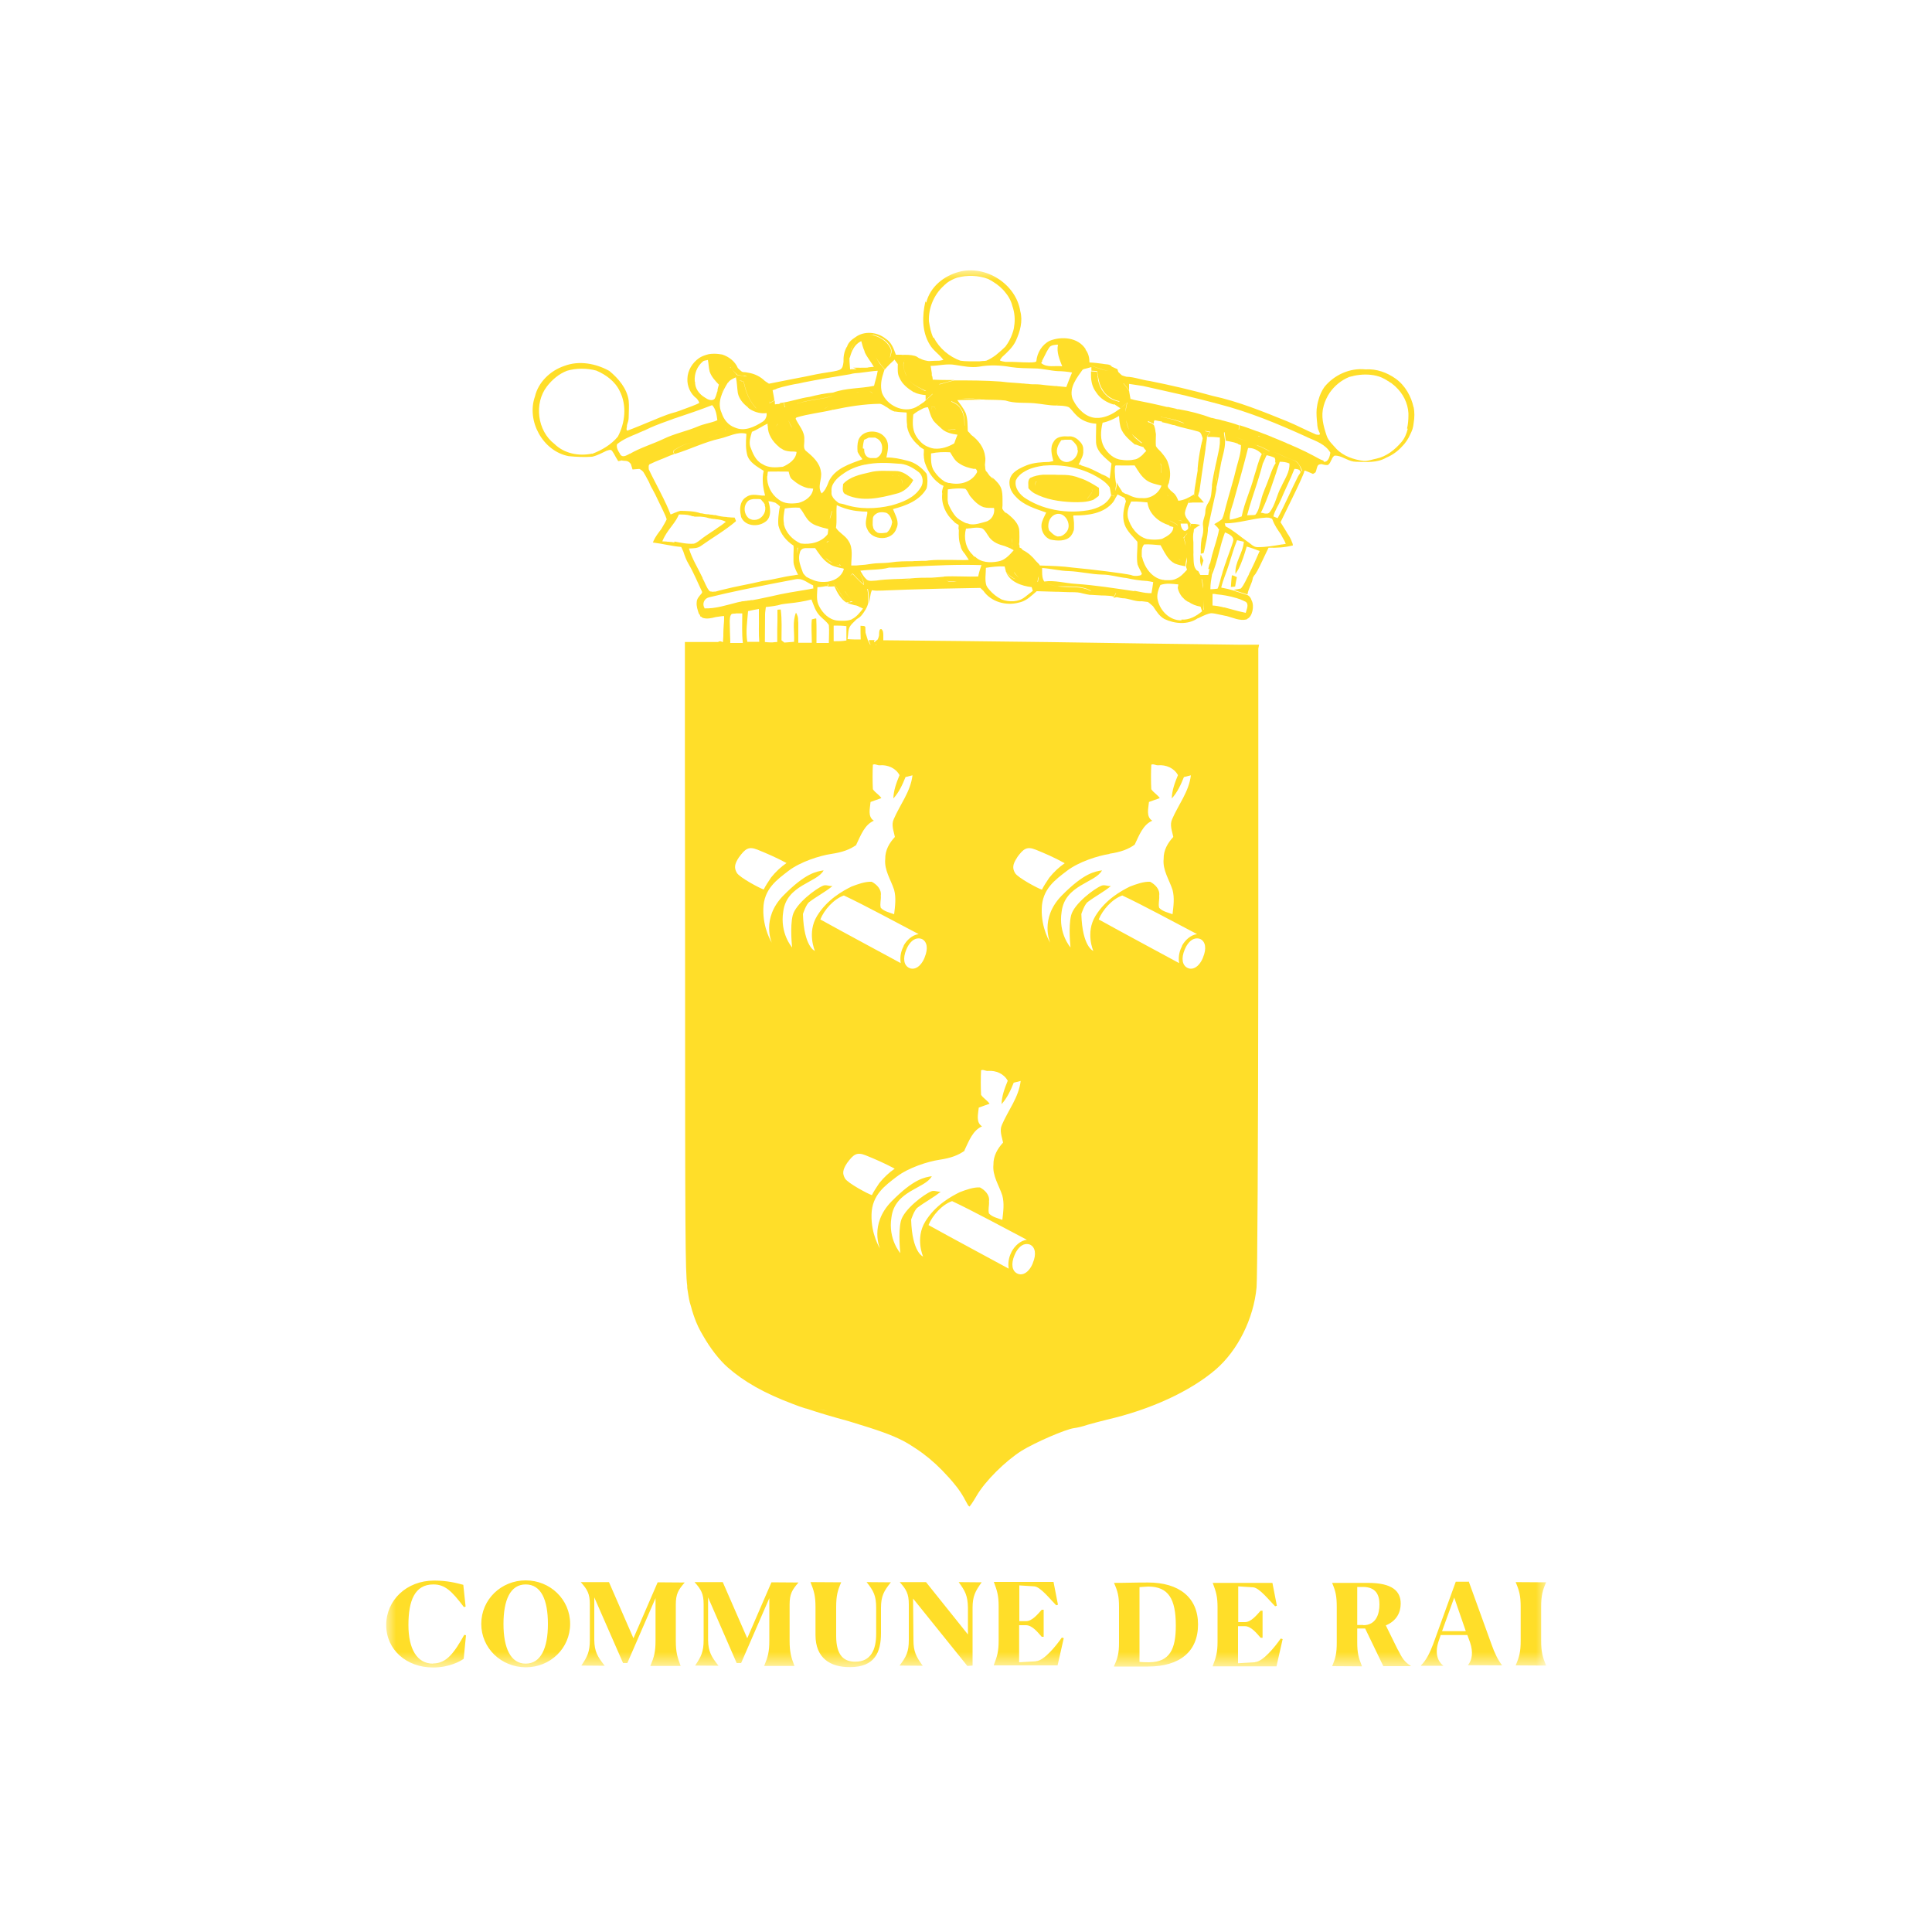 <svg width="100" height="100" viewBox="0 0 100 100" fill="none" xmlns="http://www.w3.org/2000/svg">
<mask id="mask0_3761_4868" style="mask-type:luminance" maskUnits="userSpaceOnUse" x="20" y="14" width="61" height="73">
<path d="M80.03 14H20V86.3H80.03V14Z" fill="white"/>
</mask>
<g mask="url(#mask0_3761_4868)">
<path d="M49.62 81.89C49.96 82.35 50.09 82.6 50.1 83.22V84.6L47.93 81.89H46.57C46.91 82.27 47.04 82.49 47.04 83.04V84.88C47.04 85.5 46.91 85.75 46.56 86.21L47.76 86.22C47.42 85.75 47.28 85.49 47.28 84.89L47.26 82.74L50.07 86.23L50.34 86.21V83.22C50.34 82.62 50.48 82.36 50.81 81.9L49.64 81.89H49.62ZM53.62 85.99L52.75 86.04V84.12H53.1C53.44 84.12 53.73 84.51 53.92 84.72H54.02V83.32H53.92C53.72 83.54 53.43 83.91 53.11 83.91H52.76V82.06L53.54 82.11C53.86 82.14 54.36 82.78 54.67 83.09L54.76 83.06L54.53 81.88H51.44C51.61 82.33 51.69 82.58 51.69 83.15V84.92C51.69 85.49 51.61 85.74 51.44 86.18V86.2H54.74L55.06 84.79L54.96 84.76C54.66 85.19 54.04 85.96 53.63 85.98L53.62 85.99ZM38.67 84.78L37.41 81.89H35.95C36.29 82.27 36.42 82.49 36.42 83.04V84.88C36.42 85.5 36.29 85.75 35.98 86.21H35.99L37.19 86.22C36.82 85.75 36.66 85.49 36.65 84.89V82.68L38.13 86.08H38.36L39.82 82.72V84.92C39.82 85.52 39.74 85.77 39.56 86.21H39.55V86.23H41.12C40.95 85.78 40.87 85.52 40.87 84.93V83.05C40.87 82.5 41 82.29 41.33 81.91L39.93 81.9L38.68 84.79L38.67 84.78ZM44.84 81.87C45.22 82.34 45.35 82.6 45.35 83.22V84.57C45.35 85.37 45.09 86.01 44.27 86.01C43.69 86.01 43.28 85.7 43.28 84.68V83.18C43.28 82.58 43.36 82.31 43.54 81.9L41.95 81.89C42.13 82.34 42.21 82.59 42.21 83.19V84.63C42.21 85.82 42.97 86.3 44 86.29C45.27 86.29 45.6 85.53 45.6 84.53V83.23C45.6 82.61 45.75 82.35 46.11 81.9L44.85 81.89L44.84 81.87ZM32.78 84.78L31.52 81.89H30.06C30.4 82.27 30.53 82.49 30.53 83.04V84.88C30.53 85.5 30.4 85.75 30.09 86.21H30.1L31.3 86.22C30.93 85.75 30.77 85.49 30.76 84.89V82.68L32.25 86.08H32.47L33.93 82.72V84.92C33.93 85.52 33.85 85.77 33.67 86.21H33.66V86.23H35.23C35.06 85.78 34.98 85.52 34.98 84.93V83.05C34.98 82.5 35.11 82.29 35.44 81.91L34.04 81.9L32.79 84.79L32.78 84.78ZM27.21 81.8C25.94 81.8 24.91 82.79 24.91 84.05C24.91 85.31 25.94 86.29 27.21 86.3C28.48 86.3 29.51 85.32 29.51 84.05C29.51 82.78 28.47 81.8 27.21 81.8ZM27.21 86.11C26.43 86.11 26.06 85.3 26.06 84.06C26.06 82.82 26.41 82.01 27.21 82.01C28.01 82.01 28.36 82.81 28.36 84.06C28.36 85.31 27.99 86.11 27.21 86.11ZM22.41 86.11C21.59 86.11 21.14 85.36 21.14 84.11C21.14 82.86 21.46 82.01 22.43 82.01C23.02 82.01 23.37 82.33 24.01 83.18L24.1 83.16L23.98 82.03C23.61 81.93 23.14 81.81 22.47 81.81C21.04 81.81 19.99 82.83 19.99 84.11C19.99 85.39 21.04 86.31 22.42 86.31C23.27 86.31 23.85 85.97 24 85.86L24.12 84.64L24.03 84.62C23.52 85.52 23.13 86.1 22.42 86.1L22.41 86.11ZM43.83 25.62C44.64 25.98 45.54 25.78 46.37 25.56C46.76 25.48 47.09 25.2 47.27 24.85C47.02 24.61 46.71 24.37 46.34 24.38C45.89 24.38 45.44 24.33 45.01 24.45C44.53 24.56 43.99 24.67 43.64 25.05C43.64 25.12 43.62 25.21 43.62 25.29C43.62 25.43 43.66 25.57 43.82 25.6L43.83 25.62ZM46.67 24.82C46.7 24.9 46.71 24.99 46.72 25.06C46.7 24.98 46.69 24.89 46.66 24.81L46.67 24.82ZM46.24 24.61C46.32 24.61 46.4 24.62 46.48 24.63C46.49 24.63 46.5 24.63 46.51 24.63C46.53 24.63 46.54 24.64 46.55 24.65C46.53 24.64 46.51 24.63 46.48 24.63C46.36 24.61 46.25 24.6 46.13 24.6C46.17 24.6 46.21 24.6 46.24 24.6V24.61ZM45.03 24.68C45.01 24.68 45 24.68 44.99 24.69C45 24.69 45.01 24.69 45.03 24.68ZM63.97 29.85C63.9 29.81 63.83 29.78 63.76 29.78C63.74 29.97 63.72 30.18 63.71 30.38C63.77 30.38 63.87 30.37 63.93 30.36C63.95 30.2 63.99 30.04 64.02 29.88C64.01 29.87 63.99 29.86 63.98 29.85H63.97ZM76.01 81.87H75.35L74.18 85.1C74 85.58 73.8 85.96 73.55 86.2V86.22H74.71C74.4 85.98 74.24 85.54 74.49 84.87L74.57 84.63H75.95L76.09 85.01C76.26 85.52 76.2 85.92 75.98 86.19L77.75 86.2C77.54 85.93 77.36 85.57 77.2 85.11L76.02 81.85L76.01 81.87ZM74.64 84.43L75.27 82.69L75.87 84.43H74.64ZM80.03 81.9L78.45 81.89C78.64 82.34 78.71 82.59 78.71 83.19V84.91C78.71 85.51 78.64 85.76 78.45 86.2L80.03 86.21C79.84 85.76 79.77 85.5 79.77 84.91V83.17C79.77 82.59 79.84 82.33 80.03 81.89V81.9ZM73.17 21.1C73.05 20.52 72.73 19.95 72.24 19.6C71.79 19.28 71.24 19.08 70.68 19.12C69.87 19.03 69.05 19.41 68.55 20.03C68.41 20.23 68.31 20.45 68.25 20.68C68.2 20.84 68.17 21 68.15 21.17C68.13 21.4 68.15 21.68 68.18 21.93C68.18 22.02 68.2 22.12 68.22 22.21C68.24 22.25 68.25 22.28 68.27 22.32C68.27 22.35 68.29 22.37 68.3 22.39C68.35 22.5 68.3 22.53 68.12 22.49C67.62 22.28 67.14 22.02 66.63 21.81C65.37 21.3 64.1 20.78 62.76 20.49C61.69 20.19 60.61 19.94 59.51 19.72C59.1 19.67 58.72 19.51 58.3 19.5C58.21 19.48 58.14 19.45 58.08 19.43C58.08 19.43 58.07 19.43 58.06 19.42C58 19.37 57.94 19.31 57.88 19.25C57.88 19.25 57.85 19.15 57.84 19.11C57.74 19.07 57.65 19.02 57.55 18.98C57.46 18.83 57.23 18.87 57.08 18.83C56.87 18.83 56.66 18.85 56.46 18.86C56.67 18.85 56.88 18.84 57.08 18.83C56.85 18.8 56.62 18.77 56.39 18.76C56.39 18.53 56.34 18.29 56.19 18.1C56.19 18.1 56.19 18.08 56.19 18.07C55.8 17.46 54.95 17.39 54.33 17.64C53.93 17.84 53.68 18.26 53.64 18.7C53.62 18.74 53.52 18.76 53.26 18.76C52.88 18.76 52.49 18.72 52.11 18.73C52.09 18.73 52.06 18.73 52.04 18.73C51.91 18.71 51.82 18.69 51.78 18.67C51.77 18.67 51.76 18.65 51.76 18.64C51.76 18.63 51.78 18.59 51.83 18.53C51.84 18.51 51.86 18.5 51.87 18.48C52.14 18.23 52.42 17.98 52.58 17.64C52.8 17.16 52.95 16.62 52.81 16.11C52.59 14.7 51.02 13.7 49.64 14.07C48.87 14.27 48.14 14.84 47.94 15.67C47.93 15.65 47.92 15.62 47.9 15.6C47.73 16.33 47.71 17.16 48.12 17.83C48.3 18.15 48.62 18.33 48.83 18.63L48.63 18.67C48.63 18.67 48.63 18.67 48.62 18.67C48.45 18.67 48.27 18.68 48.09 18.69C48.01 18.69 47.94 18.66 47.86 18.65C47.79 18.63 47.73 18.61 47.67 18.58C47.64 18.56 47.6 18.55 47.57 18.54C47.5 18.49 47.43 18.44 47.35 18.42C47.13 18.36 46.9 18.36 46.67 18.37C46.67 18.37 46.67 18.37 46.67 18.36C46.57 18.36 46.48 18.36 46.37 18.36C46.26 18.05 46.14 17.71 45.84 17.53C45.41 17.18 44.74 17.11 44.28 17.45C44.09 17.57 43.9 17.73 43.84 17.95C43.84 17.95 43.82 17.96 43.82 17.97C43.69 18.2 43.65 18.47 43.66 18.73C43.61 19.14 43.55 19.16 42.93 19.26C42.91 19.26 42.89 19.26 42.86 19.27C42.45 19.33 42.05 19.41 41.64 19.5C41.47 19.53 41.29 19.57 41.12 19.6L39.8 19.86L39.59 19.72C39.36 19.49 39.05 19.34 38.72 19.29C38.63 19.27 38.56 19.26 38.49 19.26C38.46 19.26 38.43 19.25 38.41 19.24C38.4 19.24 38.39 19.23 38.38 19.22C38.32 19.18 38.26 19.12 38.19 19.05C38.05 18.71 37.73 18.46 37.38 18.35C37.26 18.33 37.13 18.31 37.01 18.31C36.87 18.31 36.72 18.31 36.58 18.36C36.44 18.4 36.31 18.45 36.19 18.53C35.84 18.77 35.59 19.17 35.58 19.6C35.56 19.98 35.73 20.38 36.05 20.62C36.06 20.62 36.07 20.64 36.08 20.65C36.15 20.74 36.19 20.81 36.19 20.86C36.07 20.93 35.65 21.09 35.15 21.27C35.08 21.29 35.01 21.32 34.94 21.34C34.94 21.34 34.94 21.34 34.93 21.34C34.4 21.48 33.91 21.72 33.4 21.92C33.32 21.95 33.24 21.99 33.16 22.02C32.85 22.15 32.58 22.25 32.47 22.29C32.44 22.28 32.43 22.25 32.43 22.2C32.43 22.17 32.44 22.13 32.45 22.09C32.45 22.08 32.45 22.07 32.45 22.05C32.45 22.03 32.45 22.01 32.46 21.98C32.5 21.86 32.54 21.74 32.54 21.61C32.54 21.31 32.57 21.03 32.54 20.73C32.45 20.1 32.01 19.59 31.54 19.2C30.84 18.81 29.97 18.65 29.21 18.94C28.49 19.18 27.86 19.78 27.69 20.52C27.24 21.78 28.09 23.35 29.43 23.61C29.84 23.65 30.25 23.67 30.65 23.64C30.91 23.58 31.15 23.45 31.4 23.33C31.6 23.26 31.64 23.28 31.69 23.35C31.72 23.4 31.75 23.45 31.78 23.49C31.85 23.62 31.92 23.75 32 23.87C32.06 23.86 32.12 23.85 32.17 23.83C32.21 23.84 32.26 23.85 32.31 23.85C32.47 23.85 32.55 23.89 32.65 24.01C32.68 24.11 32.71 24.2 32.74 24.3C32.85 24.29 32.97 24.28 33.09 24.27C33.16 24.3 33.24 24.36 33.3 24.43C33.34 24.49 33.45 24.68 33.59 24.95C33.64 25.07 33.69 25.19 33.76 25.3C33.81 25.39 33.86 25.49 33.91 25.58C33.94 25.65 33.98 25.72 34.01 25.79C34.11 26 34.21 26.21 34.32 26.43C34.42 26.63 34.48 26.79 34.5 26.85C34.5 26.86 34.5 26.87 34.5 26.89C34.5 26.89 34.5 26.89 34.5 26.9C34.46 26.98 34.36 27.17 34.23 27.38C34.08 27.58 33.92 27.78 33.82 28.01V28.02C33.82 28.04 33.8 28.06 33.79 28.08C34.29 28.14 34.77 28.27 35.26 28.31L35.37 28.55C35.44 28.77 35.52 28.99 35.64 29.19C35.91 29.65 36.11 30.15 36.34 30.63C36.34 30.64 36.34 30.66 36.34 30.67L36.32 30.71C36.2 30.85 36.06 30.99 36.06 31.18C36.04 31.38 36.11 31.57 36.17 31.76C36.19 31.79 36.22 31.82 36.24 31.85C36.22 31.88 36.24 31.91 36.31 31.93C36.33 31.95 36.35 31.97 36.37 31.98C36.59 32.05 36.81 32 37.04 31.94C37.27 31.9 37.47 31.88 37.48 31.89C37.48 31.89 37.48 31.94 37.48 32C37.48 32.12 37.47 32.23 37.46 32.35C37.45 32.49 37.44 32.66 37.44 32.81C37.44 32.81 37.44 32.89 37.44 32.92L37.42 33.23H37.39C37.32 33.19 37.24 33.17 37.17 33.23H35.45V38.75L35.46 49.59C35.46 63.97 35.47 65.78 35.57 66.55C35.57 66.63 35.57 66.69 35.58 66.72C35.6 66.85 35.62 66.97 35.64 67.1C35.68 67.34 35.72 67.49 35.78 67.67C35.79 67.72 35.81 67.77 35.82 67.82C35.84 67.89 35.87 67.97 35.89 68.04C35.91 68.09 35.93 68.15 35.95 68.21C36.05 68.5 36.2 68.82 36.4 69.15C36.76 69.78 37.22 70.38 37.66 70.77C38.5 71.51 39.55 72.11 41.04 72.67C41.25 72.75 41.46 72.83 41.69 72.9C41.69 72.9 41.7 72.9 41.71 72.9C41.74 72.91 41.78 72.92 41.81 72.93C42.4 73.13 43.05 73.32 43.78 73.52C43.85 73.54 43.92 73.56 43.99 73.58C45.44 74.02 46.13 74.26 46.71 74.56C46.95 74.68 47.17 74.82 47.41 74.98C47.87 75.28 48.34 75.67 48.76 76.1C49.02 76.37 49.27 76.64 49.47 76.9C49.5 76.93 49.52 76.97 49.55 77C49.56 77.01 49.57 77.03 49.58 77.04C49.62 77.1 49.66 77.15 49.7 77.21C49.73 77.26 49.76 77.3 49.79 77.35C49.83 77.42 49.87 77.49 49.91 77.55C49.91 77.55 49.91 77.55 49.91 77.56C49.94 77.62 49.97 77.67 50 77.72C50.07 77.86 50.13 77.96 50.16 77.96C50.16 77.96 50.16 77.97 50.17 77.98C50.2 77.98 50.37 77.73 50.55 77.42C50.99 76.66 52.03 75.63 52.88 75.09C53.56 74.67 55.14 73.98 55.59 73.92C55.75 73.9 56.06 73.83 56.28 73.75C56.5 73.69 56.96 73.56 57.3 73.48C59.56 72.96 61.61 72.01 62.92 70.89C64.07 69.9 64.89 68.25 65.04 66.63C65.08 66.21 65.12 59.57 65.13 49.68V33.57L65.17 33.37H64.11L59.47 33.31C56.35 33.26 51.99 33.2 49.76 33.18L45.72 33.14V33.05V32.89C45.72 32.74 45.7 32.65 45.67 32.62C45.65 32.58 45.63 32.56 45.6 32.56C45.53 32.56 45.5 32.64 45.5 32.86V32.89C45.47 33.02 45.43 33.13 45.38 33.14C45.33 33.16 45.31 33.18 45.31 33.21C45.28 33.22 45.26 33.23 45.24 33.24C45.24 33.2 45.26 33.17 45.27 33.13C45.26 33.13 45.24 33.13 45.23 33.13C45.22 33.13 45.19 33.13 45.15 33.13C45.09 33.13 45.02 33.13 44.96 33.14C44.97 33.17 44.99 33.2 45 33.23C45.01 33.26 45.03 33.29 45.04 33.33C45.04 33.35 45.06 33.36 45.06 33.37H45.04C45 33.29 44.96 33.22 44.92 33.14C44.87 32.98 44.83 32.85 44.8 32.75C44.8 32.67 44.79 32.59 44.79 32.51C44.82 32.36 44.62 32.41 44.54 32.39C44.54 32.63 44.54 32.87 44.55 33.1C44.32 33.1 44.09 33.1 43.87 33.08L43.9 32.81C43.93 32.46 43.96 32.41 44.34 32.05C44.34 32.05 44.36 32.04 44.37 32.03C44.46 31.98 44.54 31.92 44.61 31.83C44.75 31.65 44.89 31.44 44.94 31.21C44.94 30.97 44.94 30.72 44.89 30.48C44.89 30.48 44.91 30.48 44.92 30.48C44.97 30.72 44.98 30.98 44.98 31.23C45.04 31.01 45.03 30.78 45.12 30.57C45.12 30.57 45.12 30.56 45.12 30.55C45.25 30.57 45.37 30.58 45.5 30.57C45.59 30.57 45.71 30.57 45.85 30.56C46.22 30.54 47.48 30.5 48.64 30.47L50.74 30.43L50.9 30.58C51.29 31.15 52.07 31.37 52.73 31.19C52.98 31.14 53.18 31.02 53.44 30.79L53.66 30.6L54.68 30.63C54.68 30.63 54.75 30.63 54.79 30.63C54.95 30.63 55.1 30.65 55.34 30.65C55.76 30.65 55.84 30.66 56.06 30.72C56.18 30.75 56.29 30.77 56.41 30.79C56.44 30.79 56.46 30.79 56.49 30.79C56.62 30.8 56.78 30.81 57 30.82C57.27 30.82 57.56 30.85 57.57 30.86C57.57 30.86 57.59 30.86 57.61 30.88C57.65 30.88 57.65 30.88 57.7 30.8L57.74 30.72C57.74 30.72 57.74 30.7 57.75 30.7C57.75 30.7 57.76 30.7 57.77 30.7C57.74 30.76 57.71 30.82 57.67 30.88L57.63 30.95C57.63 30.95 57.76 30.91 57.8 30.91C57.8 30.91 57.8 30.91 57.81 30.91C57.94 30.94 58.07 30.97 58.2 30.97C58.43 30.97 58.65 30.94 58.88 30.91C58.88 30.91 58.89 30.91 58.9 30.91C58.67 30.94 58.44 30.96 58.21 30.97C58.51 31.01 58.81 31.15 59.1 31.12C59.21 31.14 59.31 31.14 59.42 31.16C59.49 31.21 59.58 31.29 59.68 31.38C59.85 31.63 60 31.89 60.27 32.04C60.8 32.29 61.48 32.35 61.98 32.01C62.01 32 62.05 31.99 62.08 31.97C62.31 31.85 62.56 31.75 62.68 31.74C62.75 31.74 62.82 31.75 62.88 31.76L63.31 31.85C63.31 31.85 63.4 31.87 63.45 31.88C63.45 31.88 63.46 31.88 63.47 31.88C63.82 31.97 64.16 32.15 64.53 32.06C64.53 32.06 64.55 32.04 64.56 32.03C64.82 31.92 64.94 31.36 64.78 31.07C64.74 30.94 64.67 30.84 64.54 30.79C64.3 30.71 64.04 30.64 63.8 30.55C63.63 30.5 63.46 30.46 63.29 30.43C63.26 30.43 63.24 30.42 63.21 30.41C63.31 29.99 63.49 29.61 63.61 29.21C63.75 28.79 63.86 28.37 64.03 27.96C64.15 27.99 64.26 28.01 64.38 28.04C64.34 28.63 63.89 29.12 63.95 29.71C64 29.63 64.05 29.55 64.1 29.46C64.29 29.09 64.41 28.69 64.53 28.29C64.75 28.35 64.98 28.44 65.2 28.52C65.03 28.92 64.85 29.31 64.65 29.7C64.65 29.7 64.65 29.71 64.65 29.72C64.51 29.97 64.41 30.25 64.23 30.46C64.11 30.49 63.98 30.51 63.85 30.53C64.08 30.62 64.32 30.69 64.57 30.77C64.61 30.47 64.81 30.2 64.85 29.9C64.87 29.86 64.9 29.82 64.92 29.78C65 29.71 65.14 29.45 65.34 29.02L65.66 28.35C66.08 28.36 66.51 28.34 66.92 28.23C66.92 28.2 66.91 28.16 66.9 28.13C66.9 28.12 66.9 28.1 66.88 28.08C66.82 27.9 66.73 27.74 66.62 27.59C66.61 27.57 66.6 27.55 66.59 27.53L66.28 27.03L66.89 25.78C67.23 25.09 67.5 24.48 67.5 24.43C67.5 24.39 67.52 24.36 67.55 24.36C67.69 24.41 67.82 24.47 67.96 24.53C68 24.51 68.07 24.47 68.1 24.44C68.1 24.44 68.1 24.43 68.1 24.42C68.12 24.39 68.13 24.34 68.15 24.26C68.2 24.08 68.22 24.04 68.39 24.02C68.5 24.05 68.62 24.08 68.73 24.07C68.8 24.02 68.85 23.95 68.88 23.87C68.89 23.85 68.9 23.82 68.92 23.8C68.95 23.71 69.01 23.63 69.06 23.59C69.1 23.58 69.15 23.58 69.21 23.59C69.54 23.64 69.83 23.9 70.18 23.9C70.71 23.91 71.27 23.97 71.75 23.69C72.06 23.56 72.33 23.37 72.56 23.12C72.75 22.93 72.89 22.72 73 22.47C73.04 22.39 73.08 22.3 73.11 22.21C73.14 22.11 73.16 22.01 73.17 21.9C73.22 21.61 73.22 21.33 73.17 21.06C73.17 21.05 73.17 21.03 73.17 21.02V21.1ZM58.89 19.79C58.89 19.79 58.95 19.82 58.98 19.83C58.95 19.81 58.91 19.8 58.88 19.79H58.89ZM56.4 18.88C56.4 18.88 56.36 18.88 56.34 18.88C56.69 18.98 57.03 19.15 57.4 19.2C57.03 19.16 56.69 18.99 56.34 18.88C56.36 18.88 56.38 18.88 56.4 18.88ZM56.05 19.13C56.05 19.13 56.06 19.13 56.07 19.13C56.07 19.13 56.07 19.12 56.08 19.11C56.22 19.07 56.36 19.04 56.49 19V19.19C56.59 19.19 56.69 19.2 56.79 19.21C56.84 19.54 56.88 19.88 57.07 20.17C57.25 20.5 57.6 20.7 57.96 20.77C57.94 20.77 57.93 20.79 57.91 20.79C57.83 20.77 57.75 20.75 57.68 20.72C57.67 20.72 57.66 20.72 57.65 20.71C57.62 20.7 57.59 20.68 57.56 20.67C57.56 20.67 57.55 20.67 57.54 20.66C57.5 20.64 57.47 20.62 57.43 20.6C57.42 20.6 57.41 20.58 57.39 20.57C57.38 20.57 57.37 20.55 57.35 20.54C57.31 20.51 57.27 20.47 57.23 20.43C57.17 20.37 57.12 20.31 57.08 20.25C57.07 20.23 57.05 20.21 57.04 20.19C57.02 20.16 57 20.13 56.99 20.1C56.94 20.01 56.9 19.91 56.87 19.8C56.86 19.76 56.85 19.73 56.84 19.69C56.84 19.67 56.83 19.65 56.83 19.63C56.83 19.63 56.83 19.61 56.83 19.6C56.83 19.56 56.82 19.53 56.81 19.49C56.81 19.49 56.81 19.46 56.81 19.45C56.81 19.43 56.81 19.4 56.8 19.38C56.8 19.33 56.79 19.29 56.78 19.26V19.24L56.47 19.22C56.47 19.29 56.47 19.36 56.47 19.43C56.47 19.74 56.54 20.05 56.74 20.31C56.94 20.63 57.28 20.83 57.64 20.94C57.65 20.94 57.66 20.93 57.67 20.92C57.78 20.99 57.89 21.06 57.99 21.13C58.11 21.03 58.23 20.92 58.35 20.83C58.32 20.99 58.27 21.16 58.26 21.32V21.22C58.27 21.1 58.31 20.97 58.33 20.85C58.21 20.95 58.09 21.05 57.97 21.15C57.95 21.16 57.94 21.18 57.92 21.19C57.9 21.2 57.89 21.21 57.87 21.22C57.58 21.44 57.24 21.6 56.88 21.63H56.86C56.86 21.63 56.84 21.63 56.82 21.63C56.8 21.63 56.77 21.63 56.75 21.63C56.74 21.63 56.73 21.63 56.72 21.63C56.71 21.63 56.7 21.63 56.69 21.63C56.39 21.6 56.13 21.45 55.92 21.23C55.91 21.22 55.89 21.2 55.88 21.19C55.87 21.18 55.86 21.17 55.84 21.15C55.84 21.15 55.81 21.11 55.79 21.09C55.78 21.08 55.77 21.06 55.76 21.05C55.75 21.04 55.74 21.02 55.73 21.01C55.69 20.95 55.65 20.9 55.62 20.84C55.58 20.77 55.54 20.7 55.51 20.63C55.32 20.05 55.75 19.54 56.06 19.1L56.05 19.13ZM58.72 23C58.72 23 58.74 23 58.75 23.01C58.76 23.01 58.78 23.01 58.79 23.01C58.92 23.06 59.06 23.11 59.2 23.15C59.2 23.15 59.2 23.16 59.19 23.17C59.24 23.23 59.28 23.28 59.33 23.34C59.28 23.39 59.23 23.44 59.18 23.49C59.18 23.49 59.18 23.49 59.18 23.5C59.13 23.55 59.08 23.6 59.02 23.64C58.94 23.7 58.85 23.76 58.75 23.78C58.71 23.78 58.67 23.79 58.64 23.8C58.62 23.8 58.6 23.8 58.58 23.81C58.41 23.83 58.23 23.83 58.06 23.8C57.66 23.77 57.34 23.47 57.15 23.15C56.93 22.76 56.97 22.3 57.07 21.88C57.37 21.82 57.65 21.69 57.92 21.53C57.93 21.68 57.94 21.83 57.97 21.97C58.03 22.42 58.41 22.73 58.74 23.01L58.72 23ZM58.57 22.45C58.74 22.63 58.94 22.77 59.12 22.93C59.1 22.93 59.09 22.93 59.07 22.93C58.97 22.84 58.86 22.76 58.76 22.67C58.69 22.59 58.62 22.52 58.57 22.44V22.45ZM60.14 21.83C60.14 21.83 60.14 21.84 60.14 21.85C60.34 21.89 60.53 21.94 60.72 22C60.74 22 60.75 22 60.77 22C61.18 22.15 61.61 22.21 62.03 22.34C62.18 22.38 62.2 22.55 62.25 22.68C62.25 22.69 62.25 22.71 62.24 22.72C62.24 22.72 62.24 22.74 62.24 22.75C62.23 22.8 62.22 22.86 62.2 22.91C62.19 22.97 62.18 23.02 62.16 23.08V23.1C62.08 23.48 62.02 23.86 61.99 24.24C61.99 24.28 61.99 24.32 61.99 24.36C61.97 24.5 61.94 24.64 61.92 24.78C61.92 24.81 61.91 24.84 61.9 24.88C61.9 24.89 61.9 24.91 61.9 24.92C61.86 25.14 61.82 25.36 61.81 25.58C61.81 25.58 61.81 25.59 61.81 25.6C61.81 25.62 61.81 25.65 61.8 25.68C61.8 25.65 61.8 25.61 61.8 25.59C61.55 25.75 61.29 25.89 60.99 25.92C60.93 25.77 60.86 25.6 60.72 25.5C60.68 25.46 60.64 25.43 60.59 25.39C60.58 25.38 60.57 25.36 60.56 25.35C60.47 25.27 60.4 25.17 60.48 25.05C60.49 25.02 60.5 25 60.51 24.97C60.51 24.97 60.51 24.95 60.51 24.94C60.59 24.66 60.58 24.35 60.49 24.07C60.42 23.81 60.35 23.7 60.09 23.39C60.09 23.39 60.08 23.38 60.07 23.37C59.98 23.28 59.89 23.2 59.83 23.09C59.81 22.89 59.83 22.69 59.83 22.49C59.83 22.44 59.82 22.4 59.81 22.36C59.8 22.24 59.77 22.11 59.72 21.99C59.7 21.99 59.69 21.97 59.67 21.96C59.65 21.94 59.63 21.92 59.61 21.91C59.59 21.91 59.57 21.9 59.56 21.9C59.52 21.87 59.49 21.86 59.46 21.86C59.45 21.86 59.43 21.85 59.42 21.84C59.42 21.82 59.42 21.81 59.42 21.79C59.52 21.84 59.62 21.89 59.72 21.94C59.72 21.89 59.73 21.82 59.73 21.78C59.73 21.78 59.75 21.78 59.76 21.78C59.76 21.78 59.76 21.76 59.76 21.75C59.89 21.78 60.03 21.8 60.16 21.82L60.14 21.83ZM60.07 21.58C60.49 21.64 60.91 21.73 61.29 21.9C61.28 21.9 61.26 21.9 61.25 21.9C60.91 21.76 60.54 21.66 60.18 21.6C60.15 21.6 60.12 21.6 60.1 21.59H60.08C60.08 21.59 60.08 21.58 60.08 21.57L60.07 21.58ZM61.35 28.11C61.35 28.11 61.36 28.19 61.37 28.25C61.34 28.11 61.3 27.96 61.26 27.82C61.33 27.74 61.4 27.67 61.46 27.59C61.44 27.63 61.42 27.66 61.4 27.68C61.35 27.73 61.32 27.76 61.31 27.81C61.3 27.82 61.29 27.83 61.28 27.84C61.31 27.93 61.33 28.02 61.35 28.11ZM61.45 27.42C61.24 27.61 61.11 27.27 61.11 27.1C61.23 27.1 61.34 27.1 61.46 27.1C61.46 27.14 61.48 27.18 61.49 27.22C61.49 27.25 61.5 27.27 61.5 27.3C61.5 27.31 61.5 27.33 61.5 27.34C61.5 27.37 61.48 27.39 61.46 27.41L61.45 27.42ZM60.97 26.93C61.05 26.94 61.14 26.95 61.23 26.97C61.14 26.97 61.06 26.95 60.97 26.93ZM61.08 29C61.08 29 61 28.92 60.96 28.88C60.96 28.88 61.04 28.96 61.09 29H61.08ZM60.54 27.23C60.54 27.23 60.54 27.23 60.55 27.23C60.61 27.25 60.67 27.26 60.73 27.28C60.73 27.6 60.4 27.76 60.15 27.89C59.9 27.95 59.63 27.94 59.37 27.9C58.86 27.76 58.51 27.28 58.38 26.79C58.32 26.49 58.42 26.21 58.55 25.96C58.63 25.96 58.71 25.96 58.78 25.96H58.82C58.99 25.97 59.16 25.98 59.33 26C59.35 26 59.37 26 59.39 26C59.39 26.02 59.39 26.04 59.4 26.06C59.5 26.63 59.99 27.03 60.52 27.19L60.54 27.23ZM60.43 25.63C60.43 25.63 60.47 25.67 60.48 25.69C60.46 25.67 60.44 25.65 60.42 25.63H60.43ZM60.58 26.97C60.58 26.97 60.55 26.95 60.54 26.94C60.68 27.01 60.82 27.08 60.95 27.17C60.95 27.17 60.95 27.18 60.96 27.19C60.84 27.1 60.71 27.04 60.58 26.97ZM60.68 25.9C60.68 25.9 60.72 25.94 60.74 25.96C60.74 25.96 60.7 25.92 60.69 25.9H60.68ZM60.11 24.47C60.11 24.47 60.11 24.51 60.11 24.52C60.11 24.35 60.11 24.18 60.07 24.01C60.07 23.99 60.07 23.98 60.07 23.97C60.07 23.99 60.08 24.01 60.09 24.03C60.11 24.18 60.12 24.32 60.12 24.47H60.11ZM60.03 23.89C59.97 23.77 59.87 23.68 59.76 23.6C59.85 23.67 59.94 23.75 60 23.84C60 23.86 60.02 23.87 60.02 23.89H60.03ZM60.12 25.13C59.98 25.55 59.53 25.83 59.1 25.78C58.83 25.8 58.59 25.71 58.36 25.59C58.31 25.57 58.27 25.56 58.25 25.56C58.19 25.53 58.14 25.49 58.08 25.46C58.08 25.44 58.07 25.43 58.06 25.41C57.97 25.27 57.87 25.12 57.79 24.97C57.81 25.12 57.78 25.27 57.73 25.41C57.73 25.4 57.73 25.39 57.73 25.38C57.73 25.38 57.73 25.38 57.73 25.37C57.73 25.37 57.74 25.34 57.74 25.29C57.76 25.19 57.77 25.1 57.76 25C57.74 24.9 57.73 24.81 57.72 24.71L57.7 24.41C57.7 24.31 57.7 24.21 57.72 24.11H57.74C57.74 24.11 57.74 24.1 57.74 24.09C58.07 24.09 58.4 24.1 58.73 24.09C58.9 24.36 59.06 24.65 59.33 24.85C59.56 25.02 59.86 25.07 60.13 25.14L60.12 25.13ZM57.69 25.47C57.69 25.47 57.69 25.48 57.69 25.49C57.69 25.49 57.69 25.48 57.69 25.47ZM59.05 24.01C59.14 24.11 59.22 24.22 59.31 24.32C59.22 24.21 59.14 24.11 59.05 24.01ZM58.29 21.74C58.33 21.91 58.37 22.09 58.44 22.25C58.36 22.1 58.32 21.94 58.29 21.74ZM55.39 19C55.39 19 55.46 19.06 55.5 19.07C55.5 19.07 55.42 19.03 55.39 19ZM53.94 18.68C53.94 18.68 53.94 18.68 53.94 18.67C54.01 18.55 54.06 18.42 54.13 18.3C54.13 18.28 54.15 18.26 54.16 18.24C54.18 18.19 54.21 18.15 54.24 18.1C54.27 18.05 54.3 17.99 54.34 17.95C54.38 17.91 54.43 17.89 54.49 17.87C54.56 17.85 54.64 17.85 54.71 17.84C54.73 17.84 54.74 17.84 54.76 17.84C54.68 18.24 54.84 18.6 54.98 18.96C54.62 18.91 54.19 19.05 53.89 18.79C53.91 18.76 53.93 18.72 53.95 18.69L53.94 18.68ZM48.31 17.49C48.18 17.22 48.13 16.93 48.08 16.63C48.05 15.95 48.34 15.25 48.85 14.79C48.86 14.78 48.88 14.76 48.89 14.75C48.91 14.73 48.93 14.72 48.95 14.7C48.95 14.7 48.96 14.69 48.97 14.68C48.97 14.68 48.99 14.67 48.99 14.66C49.16 14.53 49.35 14.43 49.55 14.37C50.07 14.23 50.64 14.25 51.15 14.44C51.27 14.5 51.39 14.57 51.5 14.65C51.53 14.67 51.56 14.69 51.59 14.71C51.7 14.79 51.81 14.89 51.91 14.99C51.94 15.02 51.96 15.05 51.99 15.08C52.18 15.3 52.33 15.55 52.4 15.84C52.52 16.18 52.55 16.55 52.49 16.9C52.49 16.96 52.47 17.01 52.46 17.07C52.44 17.14 52.42 17.21 52.39 17.29C52.31 17.52 52.19 17.74 52.04 17.94C51.9 18.08 51.74 18.22 51.58 18.35C51.56 18.36 51.55 18.38 51.53 18.39C51.38 18.5 51.22 18.6 51.05 18.67C51.05 18.67 51.04 18.67 51.03 18.67C51.02 18.67 51.01 18.67 51 18.68C50.99 18.68 50.98 18.68 50.97 18.68C50.89 18.68 50.8 18.69 50.72 18.7C50.68 18.7 50.64 18.7 50.6 18.7C50.55 18.7 50.49 18.7 50.44 18.7C50.4 18.7 50.35 18.7 50.31 18.7C50.25 18.7 50.2 18.7 50.14 18.7C50 18.7 49.85 18.69 49.71 18.67C49.13 18.46 48.62 18.03 48.33 17.47L48.31 17.49ZM48.23 19.45C48.23 19.45 48.23 19.36 48.23 19.32C48.21 19.19 48.19 19.07 48.17 18.94C48.59 18.93 49.03 18.81 49.45 18.89C49.85 18.95 50.26 19.04 50.67 18.98C51.22 18.88 51.79 18.9 52.33 19C52.73 19.06 53.14 19.06 53.55 19.07C53.96 19.07 54.36 19.19 54.76 19.21C55 19.21 55.25 19.24 55.49 19.28C55.39 19.52 55.29 19.76 55.2 20.01C55.2 20.01 55.2 20.02 55.2 20.03C55.19 20.03 55.17 20.03 55.16 20.03L54.85 20C54.79 20 54.73 19.99 54.68 19.98C54.65 19.98 54.62 19.98 54.59 19.98C54.45 19.97 54.3 19.95 54.15 19.94C53.95 19.91 53.75 19.89 53.55 19.89H53.53C53.53 19.89 53.46 19.89 53.42 19.89C53.35 19.89 53.28 19.88 53.21 19.87C53.14 19.87 53.06 19.86 52.98 19.85C52.93 19.85 52.88 19.85 52.84 19.84C52.63 19.82 52.4 19.81 52.16 19.79C52.04 19.78 51.92 19.76 51.8 19.75C50.99 19.69 50.19 19.69 49.39 19.69C49.14 19.75 48.9 19.82 48.66 19.89C48.64 19.89 48.61 19.89 48.59 19.89C48.86 19.82 49.13 19.74 49.39 19.67C49.02 19.67 48.65 19.67 48.29 19.65C48.24 19.71 48.19 19.78 48.15 19.84C48.2 19.78 48.24 19.71 48.28 19.66C48.28 19.59 48.26 19.53 48.25 19.46L48.23 19.45ZM50.44 24.25C50.53 24.25 50.62 24.41 50.55 24.48C50.28 24.96 49.68 25.12 49.16 25C49.16 25 49.16 25 49.15 25C49.14 25 49.13 25 49.12 25C49.11 25 49.09 25 49.08 24.99C49.06 24.99 49.03 24.98 49.01 24.97C48.97 24.96 48.93 24.94 48.9 24.93C48.68 24.79 48.5 24.61 48.36 24.4C48.17 24.13 48.19 23.79 48.19 23.47C48.51 23.4 48.85 23.39 49.18 23.41C49.31 23.62 49.42 23.85 49.64 23.98C49.88 24.15 50.17 24.23 50.46 24.28L50.44 24.25ZM50.11 22.78C50.11 22.78 50.12 22.78 50.13 22.78C50.13 22.78 50.12 22.78 50.11 22.78ZM50.16 28.98C49.82 29 49.48 28.98 49.15 28.98C49.13 28.98 49.11 28.98 49.1 28.98C48.75 28.98 48.41 28.97 48.06 29.01C48 29.02 47.95 29.03 47.89 29.03C47.83 29.03 47.76 29.03 47.7 29.03C47.61 29.03 47.51 29.04 47.42 29.04C47.36 29.04 47.29 29.04 47.23 29.05C46.85 29.05 46.48 29.05 46.11 29.11C45.91 29.14 45.71 29.14 45.51 29.15C45.26 29.15 45.02 29.2 44.78 29.23C44.55 29.25 44.38 29.26 44.32 29.27H44.29C44.22 29.27 44.15 29.27 44.09 29.27C44.09 29.27 44.07 29.27 44.06 29.27C44.06 28.85 44.17 28.38 43.92 28C43.76 27.72 43.44 27.59 43.27 27.32C43.33 26.93 43.27 26.54 43.31 26.15C43.31 26.15 43.31 26.15 43.32 26.15C43.68 26.32 44.07 26.43 44.47 26.46C44.58 26.47 44.7 26.48 44.81 26.48C44.84 26.48 44.86 26.48 44.89 26.48C44.89 26.48 44.89 26.52 44.89 26.54V26.59C44.84 26.86 44.75 27.14 44.89 27.39C45.02 27.7 45.34 27.85 45.66 27.85C45.98 27.85 46.3 27.68 46.4 27.35C46.57 27.01 46.34 26.67 46.22 26.35C46.88 26.18 47.61 25.91 47.96 25.28C48.02 25.04 48.02 24.75 47.96 24.52C47.71 24.2 47.36 23.93 46.94 23.84C46.59 23.75 46.24 23.67 45.88 23.68C45.94 23.36 46.05 23 45.85 22.7C45.77 22.58 45.66 22.48 45.53 22.42C45.13 22.24 44.59 22.35 44.43 22.78C44.37 22.97 44.37 23.2 44.39 23.39C44.45 23.52 44.55 23.65 44.64 23.77C43.99 24.01 43.18 24.25 42.88 24.96C42.88 24.96 42.88 24.96 42.88 24.97C42.8 25.17 42.71 25.39 42.54 25.53C42.54 25.53 42.54 25.53 42.53 25.54C42.28 25.19 42.57 24.79 42.49 24.41C42.43 23.95 42.07 23.63 41.73 23.35C41.54 23.21 41.65 22.95 41.63 22.75C41.66 22.33 41.34 22.02 41.18 21.67L41.22 21.61C41.84 21.42 42.49 21.36 43.11 21.21C42.97 21.18 42.83 21.16 42.69 21.14C42.77 21.1 42.85 21.04 42.93 21.02C42.85 21.04 42.78 21.1 42.7 21.14C42.84 21.17 42.99 21.19 43.13 21.21C43.92 21.04 44.74 20.91 45.55 20.9C45.67 20.93 45.78 21 45.88 21.07C45.89 21.07 45.9 21.07 45.91 21.08C46.03 21.17 46.16 21.26 46.3 21.3C46.31 21.3 46.33 21.3 46.34 21.3C46.52 21.33 46.71 21.34 46.89 21.35C46.89 21.35 46.91 21.35 46.92 21.35C46.92 21.37 46.93 21.39 46.93 21.4V21.59C46.93 21.59 46.93 21.68 46.93 21.73C46.93 21.82 46.94 21.9 46.95 21.98C46.95 22.01 46.95 22.05 46.95 22.08C47.02 22.47 47.25 22.81 47.55 23.06C47.56 23.07 47.57 23.08 47.58 23.1C47.65 23.16 47.73 23.21 47.82 23.26C47.82 23.35 47.82 23.44 47.81 23.53C47.81 23.57 47.82 23.6 47.82 23.64C47.82 23.68 47.82 23.73 47.84 23.79C47.84 23.86 47.86 23.93 47.89 24C48.03 24.39 48.26 24.77 48.6 25.01C48.6 25.01 48.61 25.03 48.62 25.03C48.69 25.08 48.76 25.12 48.84 25.15C48.8 25.24 48.78 25.33 48.76 25.43C48.76 25.47 48.76 25.51 48.77 25.55C48.71 26.08 48.95 26.63 49.36 26.98C49.38 27 49.4 27.02 49.41 27.04C49.48 27.09 49.54 27.13 49.62 27.17C49.62 27.23 49.62 27.29 49.61 27.35C49.61 27.38 49.63 27.41 49.63 27.44C49.62 27.72 49.62 27.99 49.72 28.25C49.74 28.42 49.84 28.55 49.95 28.68C49.98 28.72 50.01 28.77 50.04 28.82L50.12 28.94C50.12 28.94 50.14 28.96 50.14 28.98H50.16ZM44.08 31.08C43.97 30.93 43.84 30.79 43.74 30.62C43.74 30.61 43.74 30.6 43.73 30.59C43.82 30.76 43.96 30.92 44.08 31.08ZM40.58 27.1C40.52 26.83 40.58 26.57 40.62 26.32C40.87 26.28 41.12 26.26 41.38 26.28C41.51 26.41 41.59 26.57 41.69 26.73C41.75 26.82 41.81 26.91 41.89 26.98C42.02 27.11 42.19 27.19 42.37 27.24C42.42 27.26 42.47 27.28 42.52 27.29L42.58 27.31C42.68 27.33 42.78 27.36 42.87 27.38C42.87 27.47 42.85 27.57 42.84 27.65C42.52 28.07 41.95 28.2 41.44 28.13C41.02 27.94 40.66 27.57 40.57 27.11L40.58 27.1ZM41.3 28.35C41.29 28.45 41.28 28.56 41.27 28.66V28.64V28.44C41.27 28.44 41.27 28.38 41.27 28.35H41.29H41.3ZM39.74 22.06C39.74 22.48 39.99 22.86 40.32 23.13C40.32 23.13 40.32 23.13 40.33 23.14C40.35 23.16 40.37 23.17 40.39 23.19C40.4 23.19 40.41 23.21 40.43 23.21C40.45 23.22 40.46 23.23 40.48 23.24C40.51 23.26 40.53 23.27 40.56 23.29C40.68 23.34 40.8 23.36 40.93 23.37C40.93 23.37 40.95 23.37 40.96 23.37C41.05 23.37 41.14 23.37 41.23 23.39C41.2 23.78 40.84 24.02 40.52 24.16C40.17 24.2 39.77 24.23 39.46 24.02C39.11 23.85 38.96 23.46 38.83 23.11C38.76 22.86 38.85 22.6 38.92 22.35C39.21 22.24 39.45 22.05 39.73 21.93C39.73 21.97 39.73 22 39.73 22.04L39.74 22.06ZM40.04 21.58C40.04 21.58 40.16 21.55 40.2 21.54C40.2 21.54 40.2 21.54 40.21 21.54C40.17 21.54 40.09 21.56 40.04 21.58ZM40.27 21.95L40.14 22.08C40.14 22.08 40.23 21.98 40.26 21.95H40.27ZM40.82 21.78C40.87 21.9 40.93 22.01 40.99 22.12C40.99 22.13 41 22.14 41.01 22.16C40.93 22.04 40.87 21.92 40.82 21.79V21.78ZM39.58 26.16C39.58 26.16 39.59 26.19 39.6 26.21C39.6 26.22 39.6 26.24 39.61 26.25C39.61 26.27 39.61 26.28 39.61 26.3C39.61 26.3 39.61 26.35 39.61 26.37C39.59 26.65 39.34 26.91 39.06 26.91C39 26.91 38.93 26.91 38.87 26.88C38.85 26.88 38.82 26.86 38.8 26.85C38.8 26.85 38.79 26.85 38.78 26.84C38.76 26.84 38.75 26.82 38.74 26.81C38.74 26.81 38.74 26.81 38.73 26.8C38.72 26.79 38.7 26.78 38.69 26.76C38.68 26.74 38.66 26.73 38.65 26.71C38.5 26.49 38.5 26.16 38.69 25.96C38.71 25.94 38.73 25.92 38.76 25.9C38.83 25.86 38.91 25.84 39 25.83H39.01C39.01 25.83 39.06 25.83 39.08 25.83C39.08 25.83 39.1 25.83 39.11 25.83C39.13 25.83 39.15 25.83 39.17 25.83C39.17 25.83 39.19 25.83 39.2 25.83C39.22 25.83 39.24 25.83 39.27 25.83C39.3 25.83 39.34 25.84 39.37 25.84C39.4 25.87 39.43 25.9 39.45 25.93C39.48 25.96 39.5 25.99 39.53 26.02C39.54 26.04 39.55 26.05 39.56 26.07C39.56 26.07 39.58 26.1 39.59 26.12L39.58 26.16ZM39.62 25.42C39.65 25.47 39.69 25.52 39.74 25.57C39.7 25.52 39.66 25.47 39.62 25.42ZM39.72 24.64C39.72 24.64 39.72 24.56 39.73 24.53C39.73 24.53 39.73 24.53 39.73 24.52C39.73 24.48 39.74 24.45 39.75 24.41C40.1 24.41 40.46 24.4 40.82 24.41C40.86 24.55 40.88 24.73 41.01 24.82C41.25 25.03 41.54 25.21 41.85 25.27C41.87 25.27 41.89 25.27 41.9 25.27C41.96 25.28 42.03 25.29 42.09 25.29C42.05 25.69 41.68 25.94 41.33 26.03C40.99 26.08 40.6 26.09 40.31 25.86C39.92 25.59 39.68 25.11 39.71 24.64H39.72ZM41.72 25.01C41.78 25.05 41.84 25.09 41.9 25.13C41.91 25.12 41.92 25.11 41.94 25.09L41.91 25.13C41.86 25.09 41.8 25.06 41.75 25.02L41.73 25L41.72 25.01ZM42.09 24.84C42.09 24.84 42.09 24.77 42.09 24.73C42.09 24.77 42.09 24.8 42.09 24.84ZM43.08 25.69C43.04 25.62 43.03 25.54 43.04 25.45C43.03 25.34 43.04 25.23 43.08 25.13C43.09 25.1 43.11 25.08 43.12 25.05C43.21 24.88 43.36 24.73 43.51 24.62C43.53 24.6 43.55 24.59 43.58 24.57C43.93 24.3 44.33 24.14 44.76 24.05C44.76 24.05 44.77 24.05 44.78 24.05C45.34 23.93 45.94 23.95 46.5 24C46.88 24 47.23 24.19 47.53 24.42C47.78 24.6 47.83 24.99 47.65 25.24C47.33 25.77 46.71 26 46.14 26.16C45.33 26.35 44.47 26.37 43.68 26.1C43.6 26.08 43.51 26.06 43.44 26.05C43.31 26.05 43.17 26.07 43.04 26.05C42.9 25.99 42.78 25.89 42.65 25.81C42.78 25.89 42.89 25.99 43.03 26.05C43.16 26.08 43.3 26.05 43.43 26.05C43.3 25.95 43.15 25.84 43.09 25.7L43.08 25.69ZM44.66 23.21C44.66 23.06 44.69 22.9 44.73 22.76C44.73 22.76 44.75 22.76 44.76 22.75C44.81 22.73 44.86 22.7 44.91 22.68C44.91 22.68 44.93 22.67 44.94 22.66C44.94 22.66 44.94 22.66 44.95 22.66C44.95 22.66 44.97 22.66 44.98 22.65C44.98 22.65 44.98 22.65 44.99 22.65H45.01C45.01 22.65 45.01 22.65 45.02 22.65H45.04C45.04 22.65 45.04 22.65 45.05 22.65H45.07C45.07 22.65 45.08 22.65 45.09 22.65H45.11C45.11 22.65 45.12 22.65 45.13 22.65H45.15H45.17H45.19C45.19 22.65 45.2 22.65 45.21 22.65H45.23C45.23 22.65 45.24 22.65 45.25 22.65C45.25 22.65 45.27 22.65 45.28 22.65C45.28 22.65 45.28 22.65 45.29 22.65C45.3 22.65 45.32 22.65 45.33 22.67C45.6 22.76 45.7 23.06 45.65 23.32C45.65 23.32 45.65 23.32 45.65 23.33C45.65 23.35 45.65 23.37 45.63 23.39C45.63 23.39 45.63 23.4 45.63 23.41C45.63 23.43 45.62 23.45 45.61 23.46C45.57 23.55 45.5 23.63 45.41 23.68C45.39 23.69 45.37 23.7 45.35 23.71C45.34 23.71 45.32 23.71 45.31 23.71C45.3 23.71 45.28 23.71 45.27 23.71C45.27 23.71 45.24 23.71 45.23 23.71C45.23 23.71 45.17 23.71 45.14 23.71C45.14 23.71 45.11 23.71 45.1 23.71C45.1 23.71 45.08 23.71 45.06 23.71C44.97 23.7 44.89 23.66 44.83 23.59C44.8 23.55 44.78 23.51 44.76 23.47C44.76 23.47 44.76 23.47 44.76 23.46C44.76 23.44 44.74 23.42 44.74 23.4C44.74 23.4 44.74 23.39 44.74 23.38C44.74 23.36 44.74 23.34 44.73 23.32C44.73 23.32 44.73 23.32 44.73 23.31C44.73 23.28 44.73 23.26 44.73 23.23L44.66 23.21ZM46.17 27.04C46.16 27.18 46.1 27.32 46.02 27.44C46.01 27.46 45.99 27.47 45.98 27.49C45.96 27.51 45.94 27.53 45.92 27.55C45.92 27.55 45.9 27.57 45.89 27.57C45.89 27.57 45.89 27.57 45.88 27.57C45.73 27.59 45.56 27.62 45.42 27.57C45.41 27.57 45.4 27.55 45.39 27.55C45.35 27.53 45.32 27.5 45.29 27.47C45.25 27.43 45.22 27.38 45.2 27.33C45.2 27.33 45.2 27.33 45.2 27.32C45.19 27.28 45.18 27.23 45.17 27.18C45.17 27.18 45.17 27.17 45.17 27.16V27.14C45.17 27.04 45.17 26.93 45.18 26.84C45.18 26.82 45.18 26.8 45.19 26.78C45.21 26.7 45.28 26.64 45.34 26.6C45.49 26.49 45.69 26.5 45.87 26.54C46.07 26.63 46.14 26.86 46.19 27.06L46.17 27.04ZM42.79 28.92C42.85 28.98 42.91 29.03 42.98 29.07C43 29.09 43.02 29.1 43.04 29.11C43.06 29.13 43.08 29.14 43.1 29.16C42.95 29.08 42.82 28.98 42.7 28.85C42.73 28.87 42.75 28.9 42.78 28.92H42.79ZM42.71 28.4C42.68 28.3 42.66 28.19 42.63 28.09C42.66 28.2 42.68 28.32 42.72 28.43C42.72 28.43 42.71 28.41 42.7 28.4H42.71ZM42.79 28.07C42.79 28.07 42.79 28.06 42.79 28.05C42.81 28.04 42.84 28.03 42.86 28.02H42.91C42.91 28.02 42.83 28.05 42.79 28.07ZM42.95 26.85C42.98 26.71 43.02 26.57 43.06 26.44C43.06 26.44 43.06 26.45 43.07 26.46C43.04 26.57 43.01 26.68 42.98 26.79C42.97 26.81 42.96 26.83 42.95 26.86V26.85ZM41.4 28.6C41.44 28.44 41.55 28.38 41.68 28.37H41.71C41.8 28.37 41.89 28.37 41.98 28.37H42.01C42.01 28.37 42.07 28.37 42.11 28.37C42.11 28.37 42.16 28.37 42.19 28.37C42.38 28.64 42.56 28.93 42.84 29.13C42.9 29.18 42.97 29.21 43.03 29.25C43.13 29.3 43.24 29.33 43.35 29.36C43.42 29.38 43.5 29.4 43.57 29.41C43.61 29.41 43.64 29.43 43.68 29.44C43.57 29.88 43.1 30.12 42.68 30.12C42.64 30.12 42.6 30.12 42.56 30.12C42.27 30.12 42 30 41.74 29.86C41.68 29.8 41.62 29.74 41.57 29.67C41.53 29.56 41.49 29.45 41.45 29.34C41.37 29.1 41.32 28.85 41.4 28.61V28.6ZM43.46 29.2C43.46 29.2 43.5 29.25 43.51 29.28C43.44 29.28 43.37 29.26 43.3 29.24C43.3 29.24 43.31 29.24 43.32 29.24C43.37 29.25 43.43 29.27 43.49 29.27C43.48 29.25 43.46 29.23 43.45 29.21L43.46 29.2ZM41.27 20.88C41.32 20.87 41.37 20.85 41.43 20.84C41.52 20.81 41.61 20.79 41.69 20.77C41.74 20.76 41.79 20.75 41.84 20.74C42.25 20.66 42.66 20.62 43.06 20.5H43.08C42.54 20.67 41.95 20.69 41.4 20.85C41.35 20.86 41.31 20.87 41.27 20.89V20.88ZM44.09 20.33C44.09 20.33 44.13 20.33 44.14 20.33C44.24 20.33 44.33 20.32 44.43 20.3H44.5C44.5 20.3 44.47 20.3 44.46 20.3C44.34 20.32 44.22 20.33 44.1 20.33H44.09ZM44.97 20.27C44.97 20.27 45.02 20.27 45.04 20.27C45.08 20.28 45.11 20.3 45.14 20.33L45.18 20.38C45.18 20.38 45.15 20.35 45.14 20.34C45.09 20.29 45.03 20.27 44.97 20.25V20.27ZM48.28 21.72C48.28 21.72 48.28 21.72 48.28 21.73C48.35 21.82 48.42 21.9 48.5 21.97C48.5 21.97 48.5 21.97 48.51 21.98C48.59 22.05 48.67 22.13 48.75 22.2C48.97 22.4 49.27 22.46 49.56 22.5C49.5 22.65 49.44 22.8 49.39 22.95C49.08 23.13 48.73 23.25 48.37 23.22C48.25 23.21 48.13 23.17 48.02 23.12C48.02 23.12 48 23.12 48 23.11C48 23.11 48 23.11 47.99 23.11C47.86 23.05 47.75 22.97 47.65 22.87C47.64 22.86 47.63 22.84 47.62 22.83C47.52 22.73 47.44 22.62 47.38 22.5C47.21 22.18 47.24 21.81 47.27 21.46C47.33 21.4 47.41 21.35 47.47 21.31C47.48 21.31 47.49 21.3 47.5 21.29C47.67 21.2 47.83 21.08 48.03 21.08C48.12 21.29 48.15 21.52 48.28 21.71V21.72ZM48.21 21.23C48.21 21.17 48.21 21.12 48.22 21.06C48.26 21.06 48.32 21.05 48.36 21.04C48.55 21.44 48.78 21.82 49.05 22.17C48.78 21.82 48.56 21.44 48.36 21.05C48.32 21.05 48.26 21.06 48.22 21.07C48.22 21.12 48.21 21.18 48.21 21.23ZM49.06 22.25C49.2 22.23 49.34 22.22 49.47 22.2C49.46 22.2 49.45 22.22 49.43 22.22C49.32 22.23 49.22 22.24 49.11 22.26C49.09 22.26 49.07 22.26 49.05 22.25H49.06ZM49.38 26.62C49.26 26.45 49.16 26.27 49.08 26.07C49.07 26.01 49.06 25.95 49.05 25.89C49.05 25.89 49.05 25.89 49.05 25.88C49.05 25.86 49.05 25.84 49.05 25.82C49.05 25.66 49.05 25.5 49.06 25.33C49.14 25.32 49.22 25.31 49.3 25.3C49.52 25.28 49.73 25.27 49.96 25.3C50.09 25.4 50.13 25.58 50.23 25.7C50.42 25.93 50.63 26.15 50.91 26.25C51.08 26.3 51.27 26.29 51.45 26.29C51.51 26.59 51.33 26.92 51.03 27C50.76 27.07 50.48 27.18 50.19 27.13C50.16 27.12 50.12 27.11 50.09 27.09C50.08 27.09 50.06 27.09 50.05 27.09C49.96 27.07 49.87 27.02 49.77 26.96C49.62 26.88 49.48 26.77 49.38 26.62ZM50.59 24.94C50.65 24.86 50.73 24.78 50.79 24.71C50.72 24.78 50.65 24.86 50.58 24.94H50.59ZM49.92 22.03C49.92 21.71 49.89 21.39 49.7 21.13C49.6 20.96 49.41 20.87 49.24 20.79C49.24 20.78 49.24 20.77 49.23 20.76C49.41 20.84 49.6 20.93 49.71 21.11C49.92 21.38 49.93 21.72 49.93 22.06C49.93 22.06 49.93 22.04 49.93 22.03H49.92ZM46.8 18.72C46.8 18.72 46.82 18.69 46.82 18.67C46.82 18.67 46.83 18.65 46.84 18.65C46.84 18.65 46.83 18.66 46.82 18.67C46.68 18.92 46.83 19.23 46.92 19.46C47.1 19.88 47.55 20.04 47.94 20.24C47.92 20.24 47.9 20.24 47.88 20.24L47.65 20.11C47.17 19.86 46.99 19.68 46.85 19.3C46.75 19.03 46.73 18.84 46.79 18.72H46.8ZM46.31 18.63C46.36 18.71 46.43 18.78 46.48 18.86C46.54 18.83 46.6 18.79 46.65 18.76C46.59 18.79 46.53 18.83 46.47 18.86C46.47 19.1 46.44 19.35 46.56 19.56C46.7 19.89 46.99 20.11 47.28 20.29C47.28 20.29 47.29 20.29 47.3 20.3H47.32C47.5 20.4 47.71 20.43 47.91 20.45V20.46C47.91 20.54 47.91 20.63 47.91 20.71C48.04 20.6 48.15 20.49 48.27 20.38V20.4C48.15 20.51 48.04 20.62 47.92 20.72C47.88 20.76 47.84 20.79 47.81 20.82C47.81 20.82 47.8 20.82 47.79 20.83C47.71 20.89 47.62 20.94 47.54 21C47.59 21.03 47.66 21.07 47.7 21.1C47.7 21.1 47.7 21.1 47.69 21.1C47.64 21.07 47.57 21.03 47.53 21C47.49 21.03 47.45 21.05 47.4 21.08C46.75 21.4 45.9 20.98 45.65 20.33C45.56 19.99 45.61 19.65 45.72 19.33C45.72 19.33 45.72 19.33 45.72 19.32C45.72 19.3 45.74 19.28 45.74 19.26C45.74 19.24 45.76 19.22 45.76 19.2C45.76 19.18 45.78 19.15 45.79 19.13C45.7 19.02 45.61 18.91 45.52 18.8C45.52 18.79 45.51 18.78 45.5 18.77C45.38 18.58 45.29 18.42 45.21 18.28C45.37 18.58 45.57 18.86 45.8 19.12C45.96 18.93 46.14 18.76 46.32 18.6L46.31 18.63ZM45.2 17.33C45.57 17.42 45.96 17.65 46.11 18.01C46.19 18.18 46.11 18.36 46.07 18.52C46.07 18.52 46.07 18.52 46.07 18.51C46.07 18.5 46.07 18.49 46.07 18.48V18.47C46.1 18.32 46.15 18.17 46.09 18.03C45.92 17.67 45.55 17.44 45.18 17.35C44.99 17.28 44.8 17.37 44.62 17.45C44.8 17.38 45 17.28 45.2 17.34V17.33ZM44.05 18.11C44.05 18.11 44.05 18.08 44.05 18.07C44.12 17.91 44.22 17.76 44.31 17.61C44.31 17.61 44.33 17.6 44.33 17.59C44.22 17.76 44.1 17.94 44.04 18.13V18.11H44.05ZM43.99 18.5C44.08 18.17 44.23 17.82 44.57 17.66C44.57 17.66 44.57 17.66 44.58 17.66C44.63 17.84 44.67 18.01 44.75 18.18C44.75 18.19 44.75 18.2 44.75 18.21C44.87 18.49 45.08 18.72 45.23 18.99C45.15 18.99 45.07 19 44.99 19.01C44.96 19.01 44.93 19.02 44.89 19.03C44.65 19.04 44.41 19.03 44.16 19.03C44.22 19.05 44.28 19.08 44.34 19.11C44.27 19.11 44.2 19.11 44.13 19.11H44.06L44.02 19.12H44C43.99 18.98 43.98 18.84 43.97 18.7C43.97 18.68 43.97 18.66 43.97 18.65C43.97 18.61 43.97 18.56 43.97 18.52L43.99 18.5ZM39.69 20.48C39.69 20.48 39.72 20.54 39.72 20.56C39.73 20.59 39.75 20.62 39.77 20.65C39.79 20.72 39.81 20.78 39.83 20.85C39.92 20.81 40 20.77 40.08 20.72C40.06 20.54 40.02 20.37 39.99 20.2C40.04 20.18 40.09 20.16 40.14 20.15C40.16 20.14 40.19 20.13 40.22 20.11C40.33 20.07 40.58 20 40.91 19.93C41.05 19.9 41.2 19.87 41.34 19.85C41.43 19.83 41.52 19.81 41.61 19.79C42.36 19.64 43.26 19.49 44 19.37C44.16 19.32 44.33 19.31 44.49 19.3C44.7 19.27 44.89 19.25 45.03 19.23C45.16 19.21 45.3 19.2 45.43 19.19C45.39 19.46 45.3 19.71 45.24 19.97C44.53 20.12 43.8 20.07 43.12 20.32C42.71 20.35 42.31 20.44 41.91 20.54C41.39 20.61 40.9 20.8 40.38 20.86C40.36 20.88 40.34 20.89 40.33 20.9C40.42 20.9 40.51 20.89 40.6 20.87C40.6 20.93 40.61 21.01 40.62 21.07C40.66 21.06 40.7 21.05 40.74 21.04C40.69 21.05 40.65 21.07 40.6 21.08C40.6 21.02 40.59 20.94 40.58 20.88C40.5 20.88 40.41 20.9 40.32 20.91C40.25 20.91 40.18 20.92 40.11 20.93C40.11 20.88 40.1 20.78 40.1 20.73C40.01 20.78 39.92 20.82 39.83 20.87C39.8 20.73 39.76 20.6 39.71 20.47C39.71 20.47 39.71 20.47 39.72 20.48H39.69ZM39.13 21.13C38.78 20.74 38.58 20.26 38.49 19.75C38.41 19.74 38.33 19.72 38.25 19.69C38.34 19.7 38.42 19.72 38.5 19.75C38.59 20.26 38.79 20.75 39.14 21.13H39.13ZM37.82 19.05C37.94 19.17 38.05 19.3 38.17 19.4C38.25 19.42 38.34 19.44 38.43 19.45C38.45 19.45 38.47 19.45 38.48 19.45C38.5 19.45 38.53 19.45 38.55 19.45C38.59 19.46 38.64 19.48 38.68 19.49C38.5 19.46 38.32 19.45 38.15 19.41C38.03 19.29 37.91 19.14 37.78 19C37.8 19.01 37.81 19.02 37.83 19.03L37.82 19.05ZM37.36 20.26C37.43 20.11 37.53 19.96 37.53 19.79C37.53 19.97 37.42 20.13 37.35 20.29C37.35 20.28 37.35 20.27 37.36 20.26ZM37.69 19.8C37.78 19.66 37.94 19.6 38.09 19.53C38.15 19.8 38.15 20.07 38.19 20.34C38.25 20.64 38.46 20.89 38.71 21.08C38.71 21.08 38.71 21.08 38.71 21.09L38.75 21.13C38.75 21.13 38.83 21.19 38.87 21.21C39.12 21.35 39.4 21.42 39.68 21.38C39.68 21.38 39.68 21.45 39.68 21.49C39.68 21.49 39.68 21.49 39.68 21.5C39.66 21.63 39.59 21.76 39.47 21.83C39.05 22.1 38.53 22.35 38.04 22.13C37.69 22.01 37.46 21.71 37.35 21.37C37.1 20.83 37.39 20.26 37.67 19.81L37.69 19.8ZM37.53 22.27C37.53 22.27 37.53 22.27 37.53 22.28C37.53 22.25 37.53 22.22 37.53 22.19C37.53 22.21 37.54 22.24 37.54 22.27H37.53ZM37.24 22.46C37.24 22.46 37.24 22.46 37.23 22.46C37.06 22.51 36.89 22.58 36.72 22.65C36.71 22.65 36.7 22.65 36.69 22.66C36.87 22.59 37.05 22.51 37.24 22.46ZM37.06 22.16C37.06 22.16 37.06 22.1 37.06 22.07C37.06 22.1 37.06 22.13 37.06 22.15V22.16ZM35.96 19.78C35.96 19.78 35.96 19.75 35.96 19.73C35.93 19.35 36.08 18.96 36.38 18.71C36.45 18.65 36.55 18.66 36.64 18.63C36.68 18.83 36.68 19.03 36.73 19.23C36.82 19.5 37.02 19.71 37.21 19.91C37.18 20 37.16 20.08 37.14 20.17C37.14 20.18 37.14 20.19 37.14 20.2C37.14 20.21 37.14 20.22 37.14 20.23C37.14 20.25 37.13 20.27 37.12 20.28C37.09 20.4 37.05 20.53 36.99 20.64C36.85 20.78 36.63 20.68 36.49 20.58C36.2 20.41 35.95 20.1 35.98 19.74L35.96 19.78ZM30.64 23.48C29.96 23.62 29.21 23.48 28.7 22.98C27.81 22.3 27.63 20.88 28.31 20C28.58 19.65 28.93 19.35 29.35 19.19C29.83 19.05 30.37 19.05 30.86 19.18C31.36 19.39 31.84 19.74 32.08 20.25C32.45 20.98 32.36 21.88 31.98 22.6C31.63 23.02 31.15 23.3 30.65 23.49L30.64 23.48ZM32.6 23.48C32.6 23.48 32.57 23.5 32.55 23.51C32.41 23.58 32.22 23.7 32.1 23.52C32.1 23.52 32.1 23.5 32.09 23.5C32.09 23.5 32.09 23.5 32.09 23.49C32.07 23.46 32.05 23.42 32.03 23.39C32.03 23.39 32.02 23.37 32.01 23.36C31.95 23.24 31.9 23.12 31.94 22.99C32.26 22.73 32.64 22.58 33.01 22.43C33.01 22.43 33.05 22.41 33.07 22.4C33.12 22.38 33.16 22.36 33.21 22.34C33.21 22.34 33.23 22.34 33.23 22.33C33.28 22.31 33.33 22.29 33.38 22.27C33.45 22.24 33.52 22.2 33.59 22.17C33.6 22.17 33.62 22.16 33.63 22.15C34.01 21.98 34.41 21.84 34.8 21.7C34.85 21.68 34.89 21.66 34.94 21.65C35.26 21.54 35.59 21.43 35.91 21.32C36.23 21.21 36.55 21.09 36.86 20.97C37.06 21.18 37.09 21.47 37.13 21.75C36.96 21.83 36.78 21.87 36.6 21.92C36.59 21.92 36.58 21.92 36.56 21.93C36.41 21.97 36.27 22.01 36.13 22.07C35.55 22.32 34.91 22.44 34.34 22.72C33.77 22.99 33.15 23.17 32.6 23.49V23.48ZM35.87 22.4C35.76 22.44 35.65 22.49 35.54 22.54C35.37 22.63 35.19 22.68 35.01 22.72C34.98 22.72 34.95 22.73 34.93 22.74C34.95 22.74 34.97 22.73 34.99 22.72C34.99 22.72 35.01 22.72 35.02 22.72C35.21 22.68 35.39 22.63 35.55 22.54C35.66 22.49 35.77 22.44 35.88 22.4H35.87ZM34.91 28.07C34.91 28.07 34.89 28.07 34.87 28.07C34.85 28.07 34.83 28.07 34.81 28.06C34.79 28.06 34.77 28.06 34.75 28.05C34.74 28.05 34.72 28.05 34.71 28.05C34.68 28.05 34.66 28.05 34.63 28.04C34.63 28.04 34.61 28.04 34.6 28.04C34.56 28.04 34.53 28.04 34.49 28.03C34.42 28.03 34.35 28.02 34.28 28.02C34.36 27.82 34.47 27.64 34.59 27.47C34.59 27.47 34.6 27.45 34.61 27.44C34.74 27.26 34.88 27.09 35 26.9C35.05 26.81 35.1 26.73 35.14 26.63C35.35 26.63 35.56 26.63 35.75 26.69C35.78 26.7 35.81 26.71 35.84 26.72C35.85 26.72 35.86 26.72 35.87 26.72C35.9 26.72 35.92 26.73 35.95 26.74C35.96 26.74 35.98 26.74 35.99 26.74C36.02 26.74 36.04 26.74 36.07 26.74C36.09 26.74 36.11 26.74 36.12 26.74C36.13 26.74 36.15 26.74 36.16 26.74C36.19 26.74 36.23 26.74 36.26 26.74C36.4 26.75 36.53 26.77 36.66 26.81C36.66 26.81 36.71 26.83 36.74 26.83C36.74 26.83 36.75 26.83 36.76 26.83C36.79 26.83 36.81 26.84 36.84 26.85C36.84 26.85 36.84 26.85 36.85 26.85C36.88 26.85 36.9 26.85 36.93 26.86C36.93 26.86 36.93 26.86 36.94 26.86C36.97 26.86 37 26.86 37.03 26.87C37.22 26.89 37.4 26.91 37.57 27.01C37.42 27.13 37.27 27.24 37.11 27.34C37.11 27.34 37.09 27.35 37.09 27.36C36.84 27.53 36.58 27.69 36.34 27.87C36.34 27.87 36.32 27.88 36.32 27.89C36.19 27.98 36.08 28.09 35.92 28.14C35.58 28.17 35.25 28.09 34.91 28.03V28.07ZM36.37 29.92C36.13 29.41 35.82 28.93 35.66 28.39C35.87 28.38 36.11 28.39 36.29 28.25C36.89 27.82 37.53 27.46 38.09 26.98C38.09 26.98 38.09 26.96 38.09 26.95C38.08 26.92 38.06 26.87 38.04 26.83C38.04 26.82 38.03 26.8 38.02 26.79C37.91 26.79 37.79 26.78 37.68 26.77C37.66 26.77 37.64 26.77 37.62 26.76C37.42 26.75 37.22 26.72 37.03 26.66C37.03 26.66 37.02 26.66 37.01 26.66C37 26.66 36.99 26.66 36.98 26.66C36.97 26.66 36.96 26.66 36.95 26.66C36.91 26.65 36.86 26.64 36.82 26.64C36.77 26.64 36.72 26.63 36.67 26.62C36.55 26.62 36.43 26.6 36.32 26.57C36.3 26.57 36.28 26.57 36.27 26.57C35.94 26.45 35.57 26.45 35.22 26.44C35.13 26.46 35.04 26.49 34.96 26.53C34.96 26.53 34.96 26.53 34.95 26.53C34.87 26.57 34.79 26.6 34.71 26.63C34.64 26.45 34.56 26.27 34.48 26.09C34.46 26.05 34.44 26.02 34.42 25.97C34.37 25.85 34.31 25.74 34.25 25.62L34.19 25.5C34.19 25.5 34.15 25.42 34.13 25.38C33.95 25.02 33.75 24.66 33.58 24.29C33.58 24.19 33.54 24.04 33.67 24.01C33.99 23.85 34.33 23.74 34.66 23.59C34.74 23.56 34.82 23.53 34.9 23.5C34.83 23.43 34.83 23.31 34.93 23.27C35.23 23.08 35.56 22.93 35.92 22.89C35.57 22.93 35.24 23.08 34.95 23.27C34.85 23.32 34.85 23.43 34.92 23.5C35.71 23.26 36.46 22.88 37.27 22.7C37.72 22.6 38.16 22.33 38.63 22.45C38.63 22.47 38.63 22.49 38.63 22.51C38.63 22.51 38.63 22.52 38.63 22.53C38.6 22.89 38.59 23.25 38.69 23.6C38.82 23.94 39.15 24.13 39.45 24.32C39.48 24.34 39.5 24.35 39.53 24.37C39.47 24.6 39.47 24.83 39.49 25.06C39.51 25.26 39.55 25.46 39.6 25.65C39.6 25.65 39.48 25.65 39.43 25.65C39.16 25.62 38.86 25.55 38.62 25.73C38.4 25.86 38.32 26.1 38.31 26.34C38.31 26.49 38.33 26.63 38.36 26.76C38.55 27.23 39.2 27.29 39.58 27.03C39.79 26.91 39.86 26.69 39.86 26.46C39.86 26.28 39.82 26.09 39.77 25.94C39.89 25.95 40.01 25.98 40.13 26.02C40.22 26.08 40.3 26.14 40.37 26.21C40.35 26.3 40.33 26.4 40.32 26.49C40.32 26.49 40.32 26.49 40.32 26.5C40.3 26.66 40.28 26.81 40.28 26.97C40.28 27.05 40.28 27.12 40.29 27.2C40.4 27.64 40.7 28 41.07 28.24C41.09 28.39 41.07 28.54 41.07 28.69C41.07 28.77 41.07 28.85 41.07 28.93V28.99C41.07 29.07 41.07 29.14 41.09 29.22C41.14 29.41 41.22 29.58 41.31 29.75C41.27 29.75 41.24 29.75 41.2 29.76C41.18 29.76 41.15 29.77 41.09 29.78C40.55 29.84 40.02 30.01 39.48 30.07C38.78 30.24 38.07 30.35 37.38 30.53C37.27 30.55 37.15 30.59 37.04 30.62C37.02 30.62 37.01 30.62 37 30.62C36.96 30.62 36.91 30.63 36.87 30.63C36.86 30.63 36.85 30.63 36.84 30.62C36.8 30.62 36.77 30.62 36.73 30.6C36.56 30.41 36.49 30.15 36.36 29.92H36.37ZM36.47 31.48C36.33 31.27 36.44 30.98 36.69 30.92C37.26 30.78 37.83 30.65 38.41 30.53C38.71 30.47 39.05 30.4 39.44 30.32L39.94 30.22C40.36 30.14 40.78 30.06 41.19 29.98C41.23 29.97 41.28 29.97 41.32 29.97C41.6 29.97 41.83 30.19 42.09 30.3C42.09 30.35 42.09 30.41 42.1 30.46C42.04 30.46 41.93 30.49 41.88 30.5C41.22 30.61 40.55 30.71 39.9 30.87C39.58 30.93 39.28 31.01 38.96 31.06C38.96 31.06 38.96 31.06 38.96 31.07C38.96 31.07 38.96 31.07 38.96 31.06C38.91 31.06 38.85 31.06 38.8 31.08C38.8 31.08 38.79 31.08 38.78 31.08C38.73 31.08 38.69 31.09 38.64 31.1C38.64 31.1 38.62 31.1 38.61 31.1C38.57 31.1 38.53 31.12 38.48 31.12C38.47 31.12 38.45 31.12 38.44 31.12C38.4 31.12 38.36 31.14 38.32 31.15C38.32 31.15 38.3 31.15 38.29 31.15C38.25 31.16 38.2 31.17 38.16 31.18C37.6 31.32 37.04 31.51 36.46 31.49L36.47 31.48ZM42.21 32.01C42.21 32.01 42.07 32.05 42.02 32.06C41.98 32.46 42.02 32.86 42.02 33.27H42.01C41.78 33.27 41.56 33.27 41.33 33.27H41.32C41.32 32.95 41.32 32.63 41.32 32.32C41.32 32.25 41.32 32.19 41.31 32.13V32.1C41.32 31.96 41.27 31.83 41.2 31.71C41 32.19 41.13 32.72 41.1 33.22C40.93 33.23 40.77 33.25 40.6 33.26C40.56 33.23 40.48 33.17 40.45 33.14C40.45 32.61 40.48 32.07 40.41 31.55C40.37 31.55 40.29 31.55 40.24 31.56C40.24 31.76 40.24 31.95 40.24 32.15C40.24 32.27 40.23 32.4 40.23 32.54V32.61V32.62C40.23 32.82 40.23 33.03 40.23 33.23C40.17 33.23 40.05 33.24 39.99 33.25C39.96 33.25 39.9 33.25 39.87 33.25C39.78 33.25 39.68 33.24 39.59 33.23C39.6 32.75 39.59 32.28 39.6 31.8C39.6 31.67 39.63 31.55 39.64 31.42C39.91 31.39 40.19 31.36 40.45 31.28C40.59 31.26 40.71 31.24 40.83 31.23C41.23 31.19 41.61 31.13 42 31.03C42.12 31.33 42.21 31.65 42.44 31.88C42.59 32.04 42.78 32.16 42.9 32.35C42.93 32.66 42.9 32.97 42.9 33.28H42.89H42.26C42.26 32.86 42.27 32.44 42.25 32.02L42.21 32.01ZM39.31 33.22H39.28C39.18 33.22 39.09 33.22 39 33.22H38.98C38.92 33.22 38.85 33.22 38.78 33.22C38.78 33.22 38.72 33.22 38.68 33.22C38.59 32.69 38.68 32.16 38.72 31.63C38.91 31.59 39.09 31.55 39.28 31.52C39.28 31.64 39.28 31.76 39.28 31.88C39.29 32.33 39.26 32.79 39.3 33.23L39.31 33.22ZM37.8 33.25C37.79 32.88 37.77 32.52 37.77 32.15C37.78 32.03 37.77 31.88 37.87 31.78C37.91 31.77 37.95 31.76 38 31.76C38.03 31.76 38.07 31.76 38.1 31.75C38.17 31.75 38.25 31.75 38.32 31.75C38.35 31.75 38.39 31.75 38.42 31.75C38.42 32.26 38.39 32.77 38.45 33.28C38.4 33.28 38.35 33.28 38.3 33.28C38.21 33.28 38.12 33.28 38.02 33.28C37.95 33.28 37.87 33.28 37.79 33.28L37.8 33.25ZM38.14 45.18C38 44.94 38 44.74 38.25 44.37C38.57 43.94 38.74 43.79 39.21 43.98C39.68 44.17 40.17 44.38 40.71 44.67C40.43 44.86 40.15 45.12 39.91 45.42C39.77 45.63 39.62 45.85 39.53 46.04C39.33 45.98 38.28 45.42 38.14 45.18ZM42.38 72.91C42.54 72.95 42.7 73 42.85 73.05C42.69 73 42.54 72.96 42.38 72.91ZM43.74 61C43.6 60.76 43.6 60.56 43.85 60.19C44.17 59.76 44.34 59.61 44.81 59.8C45.28 59.99 45.77 60.2 46.31 60.49C46.03 60.68 45.75 60.94 45.51 61.24C45.37 61.45 45.22 61.67 45.13 61.86C44.93 61.8 43.88 61.24 43.74 61ZM52.22 65.67C51.69 65.38 49.08 63.98 48.06 63.41C48.26 62.91 48.76 62.35 49.28 62.17C50.27 62.63 52.14 63.64 53.15 64.17C52.82 64.21 52.53 64.48 52.37 64.77C52.26 64.98 52.15 65.28 52.21 65.67H52.22ZM53.46 65.38C53.41 65.51 53.25 65.83 52.99 65.93C52.94 65.95 52.88 65.96 52.83 65.96C52.77 65.96 52.72 65.95 52.66 65.92C52.38 65.79 52.32 65.42 52.51 64.97C52.56 64.84 52.72 64.52 52.98 64.42C53.09 64.38 53.21 64.38 53.31 64.42C53.59 64.55 53.65 64.92 53.46 65.37V65.38ZM62.27 49.56C62.22 49.69 62.06 50.01 61.8 50.11C61.75 50.13 61.69 50.14 61.64 50.14C61.58 50.14 61.53 50.13 61.47 50.1C61.19 49.97 61.13 49.6 61.32 49.15C61.37 49.02 61.53 48.7 61.79 48.6C61.9 48.56 62.02 48.56 62.12 48.6C62.4 48.73 62.46 49.1 62.27 49.55V49.56ZM61.19 48.95C61.08 49.16 60.97 49.46 61.03 49.85C60.5 49.56 57.89 48.16 56.87 47.59C57.07 47.09 57.57 46.53 58.09 46.35C59.08 46.81 60.95 47.82 61.96 48.35C61.63 48.39 61.34 48.66 61.18 48.95H61.19ZM57.42 44.19C58.02 44.1 58.39 43.96 58.73 43.72C58.97 43.22 59.16 42.69 59.64 42.48C59.31 42.27 59.44 41.85 59.47 41.51C59.65 41.44 59.84 41.38 60.03 41.31C59.91 41.13 59.71 41.03 59.59 40.85C59.57 40.48 59.57 39.95 59.59 39.58C59.71 39.52 59.83 39.63 59.96 39.61C60.35 39.58 60.77 39.75 60.97 40.12C60.81 40.51 60.66 40.91 60.65 41.33C60.94 41.01 61.12 40.62 61.28 40.22C61.39 40.19 61.52 40.16 61.64 40.13C61.54 40.98 60.99 41.65 60.67 42.4C60.53 42.7 60.67 43.02 60.73 43.32C60.44 43.63 60.22 44.01 60.23 44.46C60.17 45.04 60.52 45.53 60.69 46.06C60.8 46.47 60.74 46.9 60.69 47.32C60.45 47.23 60.18 47.18 60 46.99C59.94 46.79 60.02 46.57 60 46.36C60.05 46.03 59.78 45.77 59.53 45.64C59.2 45.62 58.79 45.77 58.48 45.89C58.06 46.1 57.23 46.54 56.7 47.41C56.17 48.28 56.59 49.22 56.59 49.22C56.59 49.22 56.02 49.02 55.97 47.31C55.97 47.31 56.13 46.8 56.31 46.68C56.69 46.39 57.13 46.17 57.5 45.86C57.34 45.88 57.18 45.78 57.02 45.84C56.64 45.99 55.59 46.78 55.44 47.38C55.29 47.98 55.41 49.04 55.41 49.04C55.41 49.04 54.77 48.32 54.95 47.19C55.12 45.79 56.7 45.7 57.04 45.05C56.68 45.11 56.12 45.17 54.95 46.36C53.79 47.55 54.36 48.8 54.36 48.8C54.36 48.8 53.89 48.06 53.92 47.04C53.94 46.01 54.63 45.53 55.23 45.07C55.83 44.61 56.83 44.29 57.43 44.2L57.42 44.19ZM52.65 44.37C52.97 43.94 53.14 43.79 53.61 43.98C54.08 44.17 54.57 44.38 55.11 44.68C54.83 44.87 54.55 45.13 54.31 45.43C54.17 45.64 54.02 45.86 53.93 46.05C53.73 45.99 52.68 45.43 52.54 45.19C52.4 44.95 52.4 44.75 52.65 44.38V44.37ZM49.92 59.54C50.16 59.04 50.35 58.51 50.83 58.3C50.5 58.09 50.63 57.67 50.66 57.33C50.84 57.26 51.03 57.2 51.22 57.13C51.1 56.95 50.9 56.85 50.78 56.67C50.76 56.3 50.76 55.77 50.78 55.4C50.9 55.34 51.02 55.45 51.15 55.43C51.54 55.4 51.96 55.57 52.16 55.94C52 56.33 51.85 56.73 51.84 57.15C52.13 56.83 52.31 56.44 52.47 56.04C52.58 56.01 52.71 55.98 52.83 55.95C52.73 56.8 52.18 57.47 51.86 58.22C51.72 58.52 51.86 58.84 51.92 59.14C51.63 59.45 51.41 59.84 51.42 60.28C51.36 60.86 51.71 61.35 51.88 61.88C51.99 62.29 51.93 62.72 51.88 63.14C51.64 63.05 51.37 63 51.19 62.81C51.13 62.61 51.21 62.39 51.19 62.18C51.24 61.85 50.97 61.59 50.72 61.46C50.39 61.44 49.98 61.59 49.67 61.71C49.25 61.92 48.42 62.36 47.89 63.23C47.36 64.1 47.78 65.04 47.78 65.04C47.78 65.04 47.21 64.84 47.16 63.13C47.16 63.13 47.32 62.62 47.5 62.5C47.88 62.21 48.32 61.99 48.69 61.68C48.53 61.7 48.37 61.6 48.21 61.66C47.83 61.81 46.78 62.6 46.63 63.2C46.48 63.8 46.6 64.86 46.6 64.86C46.6 64.86 45.96 64.14 46.14 63.02C46.31 61.61 47.89 61.53 48.23 60.88C47.87 60.94 47.31 61 46.14 62.19C44.98 63.38 45.55 64.63 45.55 64.63C45.55 64.63 45.08 63.89 45.11 62.87C45.13 61.84 45.82 61.36 46.42 60.9C47.02 60.44 48.02 60.12 48.62 60.03C49.22 59.94 49.59 59.8 49.93 59.56L49.92 59.54ZM47.86 49.56C47.81 49.69 47.65 50.01 47.39 50.11C47.34 50.13 47.28 50.14 47.23 50.14C47.17 50.14 47.12 50.13 47.06 50.1C46.78 49.97 46.72 49.6 46.91 49.15C46.96 49.02 47.12 48.7 47.38 48.6C47.49 48.56 47.61 48.56 47.71 48.6C47.99 48.73 48.05 49.1 47.86 49.55V49.56ZM46.78 48.95C46.67 49.16 46.56 49.46 46.62 49.85C46.09 49.56 43.48 48.16 42.46 47.59C42.66 47.09 43.16 46.53 43.68 46.35C44.67 46.81 46.54 47.82 47.55 48.35C47.22 48.39 46.93 48.66 46.77 48.95H46.78ZM45.33 33.35C45.33 33.35 45.35 33.37 45.37 33.38C45.37 33.38 45.36 33.38 45.35 33.38C45.34 33.38 45.33 33.38 45.33 33.36C45.33 33.36 45.33 33.35 45.33 33.34V33.35ZM44.32 43.72C44.56 43.22 44.75 42.69 45.23 42.48C44.9 42.27 45.03 41.85 45.06 41.51C45.24 41.44 45.43 41.38 45.62 41.31C45.5 41.13 45.3 41.03 45.18 40.85C45.16 40.48 45.16 39.95 45.18 39.58C45.3 39.52 45.42 39.63 45.55 39.61C45.94 39.58 46.36 39.75 46.56 40.12C46.4 40.51 46.25 40.91 46.24 41.33C46.53 41.01 46.71 40.62 46.87 40.22C46.98 40.19 47.11 40.16 47.23 40.13C47.13 40.98 46.58 41.65 46.26 42.4C46.12 42.7 46.26 43.02 46.32 43.32C46.03 43.63 45.81 44.01 45.82 44.46C45.76 45.04 46.11 45.53 46.28 46.06C46.39 46.47 46.33 46.9 46.28 47.32C46.04 47.23 45.77 47.18 45.59 46.99C45.53 46.79 45.61 46.57 45.59 46.36C45.64 46.03 45.37 45.77 45.12 45.64C44.79 45.62 44.38 45.77 44.07 45.89C43.65 46.1 42.82 46.54 42.29 47.41C41.76 48.28 42.18 49.22 42.18 49.22C42.18 49.22 41.61 49.02 41.56 47.31C41.56 47.31 41.72 46.8 41.9 46.68C42.28 46.39 42.72 46.17 43.09 45.86C42.93 45.88 42.77 45.78 42.61 45.84C42.23 45.99 41.18 46.78 41.03 47.38C40.88 47.98 41 49.04 41 49.04C41 49.04 40.36 48.32 40.54 47.19C40.71 45.79 42.29 45.7 42.63 45.05C42.27 45.11 41.71 45.17 40.54 46.36C39.38 47.55 39.95 48.8 39.95 48.8C39.95 48.8 39.48 48.06 39.51 47.04C39.53 46.01 40.22 45.53 40.82 45.07C41.42 44.61 42.42 44.29 43.02 44.2C43.62 44.11 43.99 43.97 44.33 43.73L44.32 43.72ZM43.16 32.38C43.38 32.38 43.59 32.38 43.81 32.41C43.81 32.59 43.81 32.77 43.81 32.95C43.81 32.95 43.81 32.95 43.81 32.96C43.81 33.02 43.81 33.08 43.81 33.15C43.59 33.19 43.38 33.19 43.15 33.19C43.15 33.05 43.15 32.92 43.15 32.79C43.15 32.66 43.15 32.52 43.15 32.39L43.16 32.38ZM44.11 32.05C43.87 32.15 43.6 32.14 43.34 32.12C42.92 32.08 42.58 31.74 42.4 31.38C42.23 31.08 42.3 30.72 42.31 30.39C42.4 30.39 42.49 30.38 42.57 30.37L42.74 30.34C42.74 30.34 42.8 30.34 42.83 30.34C42.83 30.32 42.85 30.27 42.86 30.24C42.86 30.24 42.87 30.24 42.88 30.24C42.88 30.28 42.85 30.33 42.84 30.36C42.96 30.36 43.07 30.36 43.19 30.35C43.33 30.67 43.51 31 43.82 31.2C43.58 30.86 43.37 30.48 43.1 30.16C43.38 30.47 43.57 30.84 43.81 31.18C43.84 31.18 43.87 31.17 43.9 31.16C43.92 31.17 43.93 31.18 43.94 31.18C43.97 31.18 43.99 31.18 43.99 31.14C44.03 31.14 44.06 31.13 44.1 31.12C44.1 31.12 44.11 31.14 44.12 31.15C44.03 31.17 43.93 31.18 43.84 31.2C43.97 31.26 44.11 31.29 44.25 31.33C44.25 31.33 44.27 31.33 44.28 31.33C44.28 31.33 44.28 31.33 44.29 31.33C44.34 31.35 44.39 31.36 44.43 31.38C44.43 31.38 44.44 31.39 44.45 31.4C44.52 31.43 44.6 31.46 44.67 31.5C44.5 31.71 44.34 31.93 44.09 32.05H44.11ZM44.14 29.7C44.14 29.7 44.05 29.78 44 29.82L44.13 29.68C44.31 29.87 44.49 30.07 44.69 30.24C44.69 30.02 44.58 29.82 44.47 29.63C44.59 29.82 44.71 30.03 44.71 30.28C44.51 30.11 44.32 29.91 44.14 29.72V29.7ZM49.15 30.11C49.07 30.11 49.02 30.06 48.97 30C49.01 30.05 49.06 30.09 49.13 30.09C49.22 30.09 49.31 30.09 49.4 30.08C49.44 30.08 49.48 30.08 49.52 30.08C49.4 30.1 49.27 30.11 49.15 30.11ZM50.65 29.84C50.05 29.86 49.46 29.81 48.86 29.84C48.86 29.84 48.88 29.86 48.89 29.88C48.89 29.87 48.87 29.86 48.86 29.85C48.65 29.87 48.44 29.89 48.23 29.9C48.39 29.94 48.55 30 48.71 30.06C48.55 30 48.39 29.95 48.23 29.9C47.86 29.9 47.49 29.9 47.12 29.94C47.01 30.01 46.89 30.04 46.76 30.06C46.88 30.04 47 30 47.11 29.94C46.53 29.98 45.94 29.96 45.36 30.05C45.19 30.05 44.96 30.12 44.83 29.97C44.7 29.85 44.62 29.69 44.53 29.54C45.03 29.47 45.53 29.51 46.02 29.38C46.39 29.38 46.75 29.37 47.13 29.33C48.35 29.27 49.58 29.21 50.8 29.25C50.73 29.44 50.67 29.64 50.63 29.84H50.65ZM50.45 28.82C50.45 28.82 50.44 28.82 50.43 28.81C50.43 28.81 50.42 28.8 50.41 28.79C50.4 28.78 50.38 28.77 50.37 28.75C50.37 28.75 50.35 28.73 50.35 28.72C49.98 28.38 49.87 27.84 50 27.36C50.04 27.36 50.08 27.36 50.13 27.35C50.19 27.35 50.25 27.34 50.32 27.33C50.47 27.31 50.62 27.3 50.77 27.33C50.89 27.35 50.96 27.45 51.03 27.55C51.03 27.55 51.03 27.55 51.04 27.56C51.08 27.62 51.11 27.68 51.15 27.73C51.31 28 51.59 28.15 51.89 28.23C51.97 28.25 52.06 28.28 52.14 28.32C52.14 28.32 52.16 28.32 52.17 28.33C52.2 28.34 52.23 28.36 52.26 28.37C52.28 28.37 52.29 28.38 52.31 28.39C52.36 28.42 52.42 28.45 52.47 28.48C52.25 28.73 52 29.01 51.66 29.06C51.25 29.14 50.77 29.12 50.47 28.81L50.45 28.82ZM52.44 28.36C52.41 28.29 52.38 28.21 52.36 28.13C52.38 28.04 52.39 27.95 52.4 27.86V27.88C52.4 27.97 52.38 28.05 52.36 28.13C52.39 28.21 52.41 28.28 52.44 28.36ZM52.4 27.84C52.4 27.84 52.4 27.79 52.4 27.77C52.4 27.77 52.4 27.83 52.4 27.85V27.84ZM53.05 30.9C52.72 31.17 52.24 31.17 51.85 31.03C51.61 30.91 51.39 30.74 51.21 30.53C51.16 30.47 51.12 30.42 51.09 30.38C51.09 30.38 51.09 30.37 51.09 30.36C51.09 30.35 51.07 30.33 51.06 30.32C50.96 30.02 51.03 29.7 51.03 29.39C51.35 29.34 51.68 29.3 52 29.32C52.02 29.4 52.04 29.48 52.06 29.56V29.58C52.19 29.74 52.35 29.87 52.53 29.96C52.53 29.96 52.55 29.97 52.55 29.98C52.36 29.9 52.2 29.77 52.07 29.6C52.27 30.12 52.88 30.33 53.4 30.39C53.41 30.43 53.44 30.53 53.46 30.58C53.32 30.69 53.18 30.8 53.04 30.91L53.05 30.9ZM52.52 29.68C52.52 29.68 52.49 29.62 52.48 29.59C52.56 29.73 52.68 29.85 52.8 29.96C52.7 29.87 52.6 29.78 52.52 29.68ZM52.91 30.06H52.92C52.82 30.06 52.72 30.03 52.63 30C52.72 30.03 52.81 30.05 52.9 30.07L52.91 30.06ZM53.72 30.13C53.72 30.13 53.71 30.11 53.7 30.11C53.71 30.05 53.72 29.98 53.73 29.92C53.75 29.89 53.76 29.85 53.77 29.78C53.76 29.9 53.74 30.02 53.72 30.13ZM53.8 29.22L53.62 29.04C53.44 28.81 53.22 28.61 52.96 28.48C52.95 28.47 52.94 28.46 52.92 28.45C52.9 28.43 52.88 28.4 52.86 28.38C52.83 28.37 52.8 28.35 52.77 28.34C52.77 28.31 52.77 28.28 52.77 28.24C52.77 28.22 52.76 28.21 52.75 28.19C52.75 28.17 52.75 28.15 52.75 28.13C52.77 28.13 52.77 27.49 52.75 27.38C52.69 27.11 52.53 26.9 52.16 26.6C52.1 26.55 52.04 26.51 52.04 26.51C52.04 26.51 52.07 26.55 52.12 26.6C52.09 26.57 52.05 26.54 52.02 26.52C51.95 26.45 51.91 26.39 51.88 26.33V26.28C51.88 26.28 51.88 26.23 51.89 26.17C51.89 26.11 51.89 25.97 51.89 25.86C51.89 25.37 51.83 25.18 51.58 24.92C51.48 24.81 51.34 24.69 51.34 24.7C51.34 24.7 51.38 24.76 51.44 24.82C51.37 24.76 51.3 24.7 51.24 24.64C51.24 24.64 51.22 24.63 51.22 24.62C51.17 24.56 51.13 24.5 51.1 24.45C51.07 24.42 51.04 24.39 51.02 24.36C51 24.29 50.99 24.22 50.99 24.15C50.99 24.12 50.98 24.09 50.98 24.06C50.99 23.92 51.02 23.77 50.99 23.63C50.94 23.17 50.64 22.78 50.27 22.51C50.22 22.45 50.18 22.4 50.14 22.36C50.13 22.36 50.12 22.35 50.11 22.34V22.32C50.11 22.32 50.1 22.31 50.09 22.3C50.08 21.99 50.09 21.67 49.98 21.37C49.87 21.13 49.7 20.92 49.55 20.71H49.56C49.96 20.7 50.36 20.69 50.76 20.69C50.44 20.64 50.12 20.61 49.79 20.6C49.81 20.55 49.83 20.51 49.85 20.46C49.83 20.51 49.81 20.56 49.79 20.6C49.82 20.6 49.86 20.6 49.89 20.6C49.92 20.6 49.96 20.6 50 20.6C50.11 20.6 50.24 20.62 50.37 20.63C50.51 20.65 50.65 20.66 50.8 20.68C50.88 20.68 50.96 20.68 51.03 20.69C51.36 20.7 51.7 20.69 52.04 20.73C52.52 20.89 53.03 20.83 53.52 20.87C53.9 20.9 54.28 20.99 54.66 20.99C54.74 20.93 54.82 20.87 54.89 20.8L54.85 20.84C54.79 20.89 54.73 20.94 54.67 20.99C54.89 21 55.13 20.99 55.33 21.08C55.46 21.19 55.55 21.33 55.67 21.45C55.94 21.75 56.33 21.91 56.74 21.93C56.74 22.23 56.72 22.52 56.73 22.82C56.71 23.35 57.18 23.67 57.53 23.99C57.5 24.25 57.47 24.52 57.44 24.77C57.37 24.72 57.29 24.67 57.22 24.63C57.17 24.61 57.1 24.58 57.03 24.55C57.01 24.55 57 24.53 56.98 24.52C56.71 24.38 56.36 24.21 56.21 24.17C56.12 24.14 56.03 24.11 55.97 24.09C55.95 24.08 55.94 24.07 55.93 24.06C55.9 24.06 55.87 24.05 55.83 24.04C55.86 23.98 55.89 23.93 55.92 23.87V23.85C55.99 23.71 56.06 23.58 56.07 23.43C56.07 23.37 56.07 23.31 56.07 23.25C56.07 23.08 55.99 22.94 55.84 22.8C55.7 22.66 55.5 22.56 55.3 22.59C55.05 22.57 54.77 22.59 54.6 22.77C54.6 22.78 54.58 22.79 54.58 22.8C54.57 22.81 54.56 22.82 54.55 22.84C54.55 22.84 54.55 22.85 54.54 22.86C54.33 23.15 54.44 23.54 54.52 23.87C54.51 23.87 54.49 23.87 54.48 23.87C54.48 23.87 54.38 23.9 54.3 23.91C53.91 23.92 53.52 23.94 53.15 24.08C52.88 24.19 52.59 24.32 52.4 24.54C52.36 24.59 52.33 24.65 52.3 24.71C52.16 25.06 52.31 25.45 52.57 25.7C52.98 26.16 53.6 26.33 54.15 26.53C54.09 26.67 54.01 26.8 53.96 26.95C53.8 27.32 54 27.8 54.38 27.93C54.72 28 55.17 28.03 55.42 27.75C55.43 27.74 55.44 27.72 55.45 27.71C55.5 27.64 55.54 27.57 55.56 27.49C55.59 27.44 55.59 27.38 55.59 27.3C55.59 27.26 55.59 27.22 55.59 27.17C55.59 27.14 55.59 27.11 55.59 27.08V27.06L55.57 26.86L55.55 26.72H55.56C55.56 26.72 55.56 26.7 55.56 26.68C56.29 26.69 57.15 26.59 57.63 25.97L57.64 25.95L57.66 25.81C57.66 25.74 57.67 25.67 57.67 25.67C57.67 25.67 57.54 25.64 57.51 25.64C57.31 26.11 56.8 26.32 56.33 26.41C55.67 26.52 54.98 26.5 54.33 26.33C54.2 26.3 54.08 26.26 53.93 26.21C53.65 26.11 53.38 25.98 53.12 25.82C52.8 25.63 52.49 25.26 52.58 24.86C52.6 24.82 52.63 24.78 52.65 24.74C52.65 24.74 52.65 24.74 52.65 24.73C52.65 24.72 52.67 24.71 52.68 24.7C52.78 24.57 52.91 24.47 53.06 24.39C53.07 24.39 53.08 24.38 53.09 24.37C53.12 24.36 53.14 24.35 53.17 24.33C53.44 24.2 53.74 24.14 54.02 24.1C54.95 24.02 55.91 24.19 56.73 24.65C57 24.8 57.26 24.97 57.44 25.23C57.47 25.36 57.49 25.5 57.51 25.63C57.51 25.63 57.64 25.65 57.68 25.66C57.67 25.76 57.65 25.85 57.64 25.95C57.67 25.9 57.7 25.86 57.72 25.81C57.74 25.77 57.76 25.73 57.79 25.69C57.81 25.66 57.83 25.63 57.84 25.59C57.96 25.65 58.08 25.71 58.21 25.77C58.22 25.81 58.26 25.89 58.28 25.94C58.16 26.33 58.07 26.75 58.21 27.15C58.34 27.51 58.63 27.75 58.87 28.04C58.89 28.43 58.81 28.83 58.88 29.22C58.94 29.39 59.05 29.55 59.11 29.72C59.1 29.72 59.09 29.72 59.07 29.73C59.07 29.74 59.07 29.75 59.08 29.76C58.94 29.81 58.8 29.82 58.66 29.8C58.64 29.8 58.6 29.78 58.53 29.76C58.18 29.68 56.62 29.48 55.54 29.38C54.97 29.3 54.4 29.29 53.83 29.27L53.79 29.23L53.8 29.22ZM55.79 23.31C55.79 23.55 55.62 23.8 55.38 23.88C55.16 23.98 54.88 23.86 54.79 23.64C54.6 23.36 54.75 23.02 54.94 22.78C55 22.78 55.06 22.77 55.12 22.76C55.12 22.76 55.16 22.76 55.18 22.76C55.18 22.76 55.19 22.76 55.2 22.76H55.27C55.27 22.76 55.31 22.76 55.34 22.76C55.34 22.76 55.37 22.76 55.38 22.76C55.39 22.76 55.4 22.76 55.41 22.76C55.43 22.76 55.45 22.76 55.47 22.78C55.47 22.78 55.48 22.79 55.49 22.8C55.49 22.8 55.5 22.8 55.51 22.81C55.57 22.87 55.64 22.94 55.69 23.01C55.7 23.03 55.71 23.05 55.72 23.06C55.76 23.13 55.78 23.2 55.77 23.29L55.79 23.31ZM54.26 27.23C54.26 27 54.35 26.77 54.57 26.65C55.07 26.39 55.51 27.11 55.22 27.51C55.14 27.62 55.02 27.72 54.89 27.76C54.89 27.76 54.88 27.76 54.87 27.76C54.86 27.76 54.85 27.76 54.84 27.76C54.84 27.76 54.78 27.77 54.75 27.77C54.56 27.73 54.43 27.58 54.3 27.45C54.28 27.39 54.27 27.34 54.26 27.28C54.26 27.28 54.26 27.23 54.26 27.22V27.23ZM56.46 30.59C55.71 30.18 54.75 30.61 54.04 30.09C54.22 30.22 54.42 30.29 54.62 30.33C54.66 30.33 54.71 30.35 54.75 30.35C54.78 30.35 54.83 30.35 54.9 30.35C54.98 30.35 55.06 30.35 55.13 30.35C55.15 30.35 55.17 30.35 55.2 30.35C55.64 30.36 55.85 30.37 56.02 30.41C56.17 30.44 56.32 30.49 56.46 30.57V30.59ZM56.65 30.59C56.65 30.59 56.72 30.66 56.77 30.68C56.73 30.66 56.69 30.63 56.65 30.59ZM59.6 30.7H59.56C59.56 30.7 59.49 30.7 59.45 30.7C59.24 30.69 59.04 30.64 58.83 30.6C58.8 30.6 58.77 30.59 58.74 30.58C58.73 30.58 58.71 30.59 58.7 30.6C58.7 30.6 58.71 30.6 58.72 30.6C57.71 30.45 56.7 30.29 55.68 30.22C55.13 30.19 54.59 30.02 54.05 30.1C53.95 29.95 53.94 29.77 53.94 29.59C53.94 29.53 53.94 29.47 53.94 29.4C54.41 29.43 54.86 29.55 55.32 29.56C55.9 29.58 56.47 29.73 57.06 29.74C57.48 29.74 57.88 29.88 58.31 29.92C58.62 29.91 58.94 29.87 59.23 29.75C58.94 29.87 58.62 29.9 58.31 29.92C58.65 30 59 30.05 59.34 30.07C59.34 30.07 59.35 30.07 59.36 30.07C59.47 30.08 59.58 30.11 59.69 30.13C59.67 30.32 59.63 30.52 59.6 30.71V30.7ZM59.1 28.85C59.1 28.63 59.06 28.35 59.22 28.18C59.5 28.16 59.78 28.2 60.07 28.22C60.11 28.29 60.15 28.37 60.19 28.44C60.25 28.55 60.31 28.66 60.38 28.76C60.38 28.76 60.39 28.78 60.4 28.79C60.4 28.8 60.41 28.81 60.42 28.82C60.52 28.96 60.65 29.09 60.81 29.17C60.99 29.24 61.17 29.28 61.36 29.31C61.36 29.15 61.4 29 61.43 28.84C61.43 28.86 61.43 28.88 61.43 28.9C61.43 28.96 61.43 29.01 61.43 29.06C61.41 29.15 61.4 29.24 61.39 29.33C61.39 29.34 61.39 29.35 61.4 29.36C61.4 29.36 61.4 29.36 61.4 29.37C61.41 29.41 61.43 29.45 61.44 29.49C61.28 29.66 61.13 29.84 60.91 29.94C60.78 30.01 60.65 30.03 60.51 30.03C60.48 30.03 60.46 30.03 60.43 30.03H60.39C60.39 30.03 60.37 30.03 60.36 30.03C60.31 30.03 60.26 30.03 60.21 30.01C60.2 30.01 60.18 30.01 60.17 30.01C59.6 29.9 59.23 29.35 59.11 28.82L59.1 28.85ZM61.15 32.11C60.55 32.12 60.06 31.63 59.93 31.08C59.85 30.81 59.95 30.53 60.06 30.28C60.36 30.17 60.69 30.22 60.99 30.25C60.99 30.25 60.99 30.25 60.99 30.26C60.99 30.26 60.97 30.38 60.96 30.43C60.99 30.58 61.06 30.73 61.15 30.85C61.17 30.88 61.19 30.9 61.22 30.93C61.22 30.93 61.23 30.94 61.24 30.95C61.26 30.97 61.27 30.98 61.29 31C61.3 31.01 61.32 31.03 61.33 31.04C61.33 31.04 61.35 31.06 61.36 31.06C61.38 31.08 61.4 31.09 61.43 31.11C61.45 31.12 61.47 31.14 61.49 31.15C61.49 31.15 61.5 31.15 61.51 31.15C61.56 31.17 61.64 31.18 61.84 31.2C61.85 31.2 61.87 31.2 61.88 31.2C61.93 31.2 61.98 31.21 62.04 31.22C62.07 31.22 62.08 31.22 62.09 31.23C62.09 31.23 62.1 31.23 62.11 31.23C62.11 31.23 62.11 31.23 62.12 31.23C61.92 31.2 61.71 31.17 61.51 31.14C61.69 31.28 61.91 31.36 62.14 31.4C62.17 31.48 62.19 31.56 62.22 31.64C61.92 31.89 61.56 32.1 61.15 32.07V32.11ZM62.29 29.98C62.29 29.98 62.24 29.98 62.21 29.98C62.24 30.09 62.25 30.2 62.27 30.32C62.27 30.36 62.27 30.41 62.27 30.47C62.25 30.31 62.23 30.14 62.19 29.98C62.22 29.98 62.25 29.98 62.28 29.98H62.29ZM62.31 31.56H62.29C62.3 31.41 62.31 31.24 62.31 31.07V31.28C62.31 31.37 62.31 31.46 62.31 31.55V31.56ZM62.48 29.96C62.48 29.96 62.45 29.96 62.43 29.96C62.46 29.96 62.48 29.96 62.51 29.96C62.51 29.96 62.49 29.96 62.48 29.96ZM62.6 29.44C62.58 29.55 62.56 29.65 62.54 29.76C62.4 29.76 62.27 29.76 62.13 29.76C62.1 29.71 62.05 29.62 62.03 29.57C62 29.55 61.97 29.53 61.93 29.51L61.91 29.48C61.81 29.35 61.78 29.24 61.77 28.71C61.77 28.62 61.78 28.54 61.77 28.45C61.77 28.42 61.77 28.39 61.77 28.37V28.33C61.77 28.24 61.77 28.15 61.77 28.07C61.75 27.88 61.74 27.68 61.79 27.49C61.79 27.44 61.79 27.41 61.81 27.38C61.91 27.3 62.01 27.24 62.12 27.17C62.03 27.15 61.94 27.13 61.85 27.12C61.83 27.12 61.8 27.12 61.77 27.12C61.77 27.12 61.76 27.12 61.75 27.12C61.71 27.11 61.68 27.11 61.66 27.12H61.64C61.64 27.12 61.64 27.14 61.64 27.15C61.62 27.19 61.6 27.25 61.59 27.34C61.6 27.26 61.61 27.18 61.63 27.1C61.51 26.93 61.33 26.77 61.33 26.55C61.35 26.37 61.44 26.2 61.5 26.03C61.52 25.98 61.54 25.93 61.56 25.88C61.64 25.84 61.72 25.8 61.8 25.76C61.72 25.8 61.64 25.84 61.57 25.88C61.55 25.93 61.53 25.98 61.51 26.03C61.53 26.03 61.56 26.03 61.58 26.02C61.59 26.02 61.61 26.02 61.62 26.02C61.65 26.02 61.69 26.02 61.72 26.01C61.72 26.01 61.72 26.01 61.73 26.01H61.77C61.82 26.01 61.87 26.01 61.92 26.01H61.95C61.95 26.01 62.01 26.01 62.04 26.01C62.06 26.01 62.07 26.01 62.08 26.01C62.11 26.01 62.13 26.01 62.16 26.01C62.2 26.01 62.28 26.01 62.31 26.01C62.21 25.89 62.12 25.78 62.01 25.67L62.05 25.52C62.07 25.47 62.08 25.44 62.09 25.4C62.09 25.4 62.09 25.39 62.09 25.38C62.09 25.38 62.09 25.38 62.09 25.37C62.16 24.82 62.25 24.26 62.33 23.71C62.35 23.55 62.38 23.39 62.4 23.23C62.4 23.21 62.4 23.2 62.4 23.19C62.42 23.02 62.45 22.86 62.47 22.69C62.47 22.67 62.47 22.65 62.47 22.63C62.47 22.63 62.47 22.61 62.47 22.6C62.52 22.52 62.57 22.44 62.62 22.37C62.54 22.36 62.46 22.34 62.38 22.32C62.38 22.32 62.38 22.31 62.38 22.3C62.47 22.31 62.56 22.34 62.65 22.35C62.59 22.44 62.53 22.52 62.48 22.61C62.7 22.61 62.93 22.62 63.15 22.65C63.15 22.65 63.15 22.66 63.14 22.67V22.69C63.14 22.76 63.14 22.84 63.14 22.91C63.14 22.97 63.13 23.03 63.12 23.09C63.12 23.09 63.12 23.09 63.12 23.1C63.12 23.16 63.1 23.22 63.09 23.28C63.09 23.28 63.09 23.28 63.09 23.29C62.97 23.89 62.81 24.49 62.73 25.1C62.79 25.04 62.84 24.98 62.89 24.93C62.84 24.98 62.79 25.03 62.73 25.09V25.15C62.73 25.16 62.73 25.17 62.73 25.19C62.7 25.46 62.71 25.75 62.56 25.99C62.47 26.13 62.39 26.29 62.39 26.47C62.39 26.73 62.22 26.96 62.27 27.23C62.3 27.45 62.27 27.68 62.19 27.9C62.19 27.9 62.19 27.92 62.19 27.93C62.15 28.17 62.15 28.42 62.15 28.66C62.15 28.66 62.27 28.64 62.3 28.63C62.3 28.63 62.3 28.63 62.3 28.62C62.3 28.62 62.31 28.58 62.33 28.51C62.35 28.43 62.36 28.36 62.38 28.28C62.41 28.15 62.43 28.02 62.45 27.95C62.48 27.8 62.51 27.61 62.52 27.47C62.52 27.43 62.52 27.39 62.52 27.36C62.52 27.32 62.54 27.27 62.55 27.23C62.57 27.14 62.59 27.04 62.61 26.93C62.64 26.79 62.68 26.62 62.73 26.38C62.81 26.03 62.88 25.7 62.93 25.48C62.94 25.42 62.95 25.36 62.96 25.31C62.96 25.29 62.96 25.27 62.96 25.26C62.96 25.25 62.96 25.24 62.96 25.23V25.21C62.98 25.12 63.01 25.03 63.02 24.94C62.9 24.68 62.89 24.39 62.99 24.12C62.99 24.12 62.99 24.12 62.99 24.13C62.99 24.13 62.98 24.17 62.96 24.22C62.96 24.22 62.96 24.23 62.96 24.24C62.9 24.46 62.93 24.68 63.01 24.9C63.01 24.91 63.01 24.93 63.02 24.94C63.04 24.84 63.06 24.74 63.08 24.64C63.08 24.64 63.08 24.63 63.08 24.62C63.11 24.45 63.15 24.27 63.18 24.1C63.18 24.09 63.18 24.08 63.17 24.06C63.17 24.06 63.17 24.08 63.18 24.09C63.25 23.67 63.42 23.25 63.41 22.82C63.39 22.68 63.37 22.54 63.35 22.4C63.35 22.39 63.37 22.37 63.38 22.36C63.4 22.5 63.43 22.66 63.44 22.81C63.59 22.84 63.73 22.86 63.88 22.9C63.94 22.92 64 22.94 64.06 22.96C64.07 22.96 64.08 22.98 64.09 22.99C64.13 23.01 64.18 23.02 64.23 23.04C64.24 23.44 64.1 23.82 64 24.2C63.84 24.89 63.62 25.56 63.44 26.25C63.38 26.46 63.35 26.67 63.25 26.87C63.13 26.97 62.99 27.05 62.85 27.13L63.03 27.31C63.03 27.31 63.04 27.34 63.05 27.35C63.07 27.37 63.08 27.38 63.1 27.4C63.02 27.85 62.86 28.28 62.74 28.72C62.69 28.92 62.65 29.09 62.62 29.22C62.62 29.19 62.62 29.17 62.62 29.14C62.59 29.24 62.56 29.34 62.54 29.45C62.54 29.45 62.54 29.45 62.54 29.46L62.6 29.44ZM63.23 24.04C63.17 23.86 63.13 23.67 63.13 23.48C63.13 23.67 63.16 23.86 63.23 24.04ZM65.08 23.05C65.3 23.13 65.52 23.23 65.72 23.36C65.64 23.38 65.56 23.39 65.49 23.41C65.49 23.41 65.5 23.41 65.51 23.41C65.58 23.39 65.64 23.38 65.71 23.37C65.51 23.24 65.29 23.14 65.07 23.06C64.7 22.92 64.34 22.76 63.96 22.63C64.34 22.75 64.7 22.93 65.08 23.06V23.05ZM64.91 22.62L65.02 22.6C64.98 22.6 64.94 22.61 64.9 22.62H64.91ZM65.13 22.58C65.13 22.58 65.15 22.58 65.16 22.58C65.16 22.58 65.17 22.58 65.18 22.58C65.2 22.58 65.22 22.58 65.24 22.58C65.24 22.58 65.17 22.6 65.13 22.6V22.58ZM65.25 22.75C65.25 22.75 65.31 22.75 65.34 22.75C65.31 22.75 65.28 22.75 65.25 22.75ZM66.03 23.97C65.86 24.21 65.79 24.49 65.68 24.76C65.55 25.14 65.36 25.5 65.27 25.9C65.19 26.16 65.15 26.45 64.97 26.65C64.83 26.67 64.69 26.66 64.55 26.67C64.7 26.1 64.89 25.55 65.07 24.99C65.1 24.89 65.13 24.79 65.16 24.7C65.23 24.48 65.29 24.26 65.35 24.04C65.39 23.84 65.41 23.64 65.43 23.44H65.44C65.41 23.63 65.39 23.82 65.36 24.01C65.42 23.86 65.48 23.73 65.55 23.58C65.55 23.58 65.55 23.58 65.56 23.58V23.56C65.71 23.6 65.85 23.63 65.98 23.7C65.99 23.73 66 23.77 66.01 23.8C66.01 23.81 66.01 23.82 66.01 23.83C66.01 23.84 66.01 23.85 66 23.86C66 23.89 66.01 23.92 66.02 23.95L66.03 23.97ZM66.07 24.4C66.07 24.4 66.09 24.36 66.09 24.34C66.14 24.19 66.19 24.04 66.24 23.9C66.41 23.9 66.59 23.92 66.74 23.99C66.77 24.43 66.49 24.8 66.32 25.19C66.08 25.61 66.02 26.13 65.71 26.52C65.66 26.57 65.61 26.59 65.55 26.58C65.55 26.58 65.55 26.58 65.54 26.58C65.54 26.58 65.53 26.58 65.52 26.58C65.52 26.58 65.51 26.58 65.5 26.58C65.5 26.58 65.49 26.58 65.48 26.58C65.45 26.58 65.42 26.57 65.39 26.56C65.35 26.55 65.3 26.54 65.26 26.54C65.31 26.44 65.36 26.34 65.4 26.24C65.41 26.21 65.43 26.18 65.44 26.15C65.47 26.09 65.49 26.02 65.52 25.96C65.54 25.92 65.55 25.88 65.57 25.83C65.59 25.78 65.61 25.73 65.63 25.68C65.79 25.27 65.92 24.84 66.07 24.42V24.4ZM65.31 23.5C65.31 23.5 65.31 23.52 65.3 23.52C65.12 23.88 65.04 24.29 64.91 24.67C64.73 25.37 64.41 26.02 64.27 26.73C64.07 26.8 63.86 26.87 63.65 26.9C63.62 26.52 63.81 26.17 63.89 25.81C64.13 24.95 64.38 24.07 64.6 23.19C64.87 23.17 65.13 23.31 65.31 23.5ZM63.98 30.95C64.04 30.97 64.1 30.99 64.16 31.01C64.16 31.01 64.18 31.01 64.19 31.02C64.24 31.04 64.28 31.06 64.33 31.08C64.34 31.08 64.36 31.09 64.37 31.1C64.41 31.12 64.44 31.13 64.48 31.15C64.66 31.29 64.52 31.54 64.48 31.72C64.23 31.67 63.99 31.61 63.75 31.54C63.63 31.51 63.5 31.47 63.38 31.44C63.37 31.44 63.36 31.44 63.35 31.44C63.32 31.44 63.3 31.43 63.27 31.42C63.1 31.38 62.93 31.35 62.76 31.34C62.76 31.28 62.76 31.22 62.76 31.16C62.76 31.16 62.76 31.16 62.76 31.15V30.74C62.83 30.74 62.9 30.74 62.96 30.76C63.3 30.79 63.64 30.85 63.97 30.95H63.98ZM63.82 28.04C63.72 28.36 63.6 28.67 63.49 28.98C63.47 29.06 63.44 29.13 63.41 29.21L63.29 29.58C63.29 29.58 63.27 29.65 63.26 29.69C63.17 29.94 63.14 30.22 63.02 30.47C62.9 30.49 62.77 30.49 62.65 30.5C62.65 30.5 62.65 30.48 62.65 30.47C62.65 30.23 62.69 29.99 62.73 29.76C62.72 29.67 62.7 29.59 62.69 29.5C62.69 29.5 62.69 29.5 62.7 29.5C62.7 29.58 62.72 29.67 62.73 29.75C63.03 29.05 63.13 28.28 63.4 27.57C63.4 27.57 63.4 27.57 63.41 27.57C63.41 27.57 63.41 27.57 63.41 27.56C63.43 27.56 63.44 27.57 63.46 27.58L63.59 27.64C63.59 27.64 63.6 27.64 63.61 27.65C63.61 27.65 63.63 27.67 63.64 27.67C63.77 27.75 63.88 27.87 63.82 28.04ZM66.32 27.7C66.32 27.7 66.37 27.79 66.39 27.83C66.45 27.93 66.51 28.03 66.55 28.15C66.49 28.16 66.43 28.17 66.37 28.18C66.37 28.18 66.36 28.18 66.35 28.18C65.94 28.25 65.53 28.32 65.12 28.32H65.1C64.88 28.33 64.73 28.13 64.55 28.02C64.18 27.76 63.84 27.45 63.43 27.24C63.43 27.2 63.41 27.15 63.39 27.09C64.12 27.09 64.82 26.83 65.54 26.79C65.62 26.79 65.71 26.79 65.78 26.83C65.78 26.83 65.8 26.83 65.81 26.83C65.84 26.85 65.86 26.88 65.87 26.91C65.97 27.2 66.15 27.44 66.32 27.69V27.7ZM67.25 24.55C67.25 24.55 67.2 24.63 67.18 24.67C66.82 25.38 66.51 26.12 66.13 26.82C66.07 26.8 65.96 26.75 65.91 26.73C65.98 26.42 66.18 26.15 66.3 25.86C66.52 25.33 66.79 24.81 67 24.27C67.1 24.27 67.23 24.28 67.29 24.37C67.29 24.37 67.29 24.37 67.29 24.38C67.3 24.4 67.31 24.41 67.32 24.43C67.3 24.47 67.28 24.51 67.26 24.55H67.25ZM67.38 24.38C67.35 24.3 67.31 24.23 67.28 24.15C67.28 24.15 67.28 24.15 67.28 24.14C67.24 24.05 67.18 23.97 67.11 23.91C66.98 23.81 66.82 23.78 66.68 23.72C66.41 23.63 66.16 23.46 65.88 23.39C66.17 23.46 66.42 23.63 66.71 23.73C66.85 23.79 67.02 23.82 67.14 23.92C67.27 24.05 67.34 24.22 67.41 24.38C67.41 24.38 67.4 24.39 67.39 24.4L67.38 24.38ZM68.5 23.84C68.4 23.81 68.3 23.76 68.21 23.71C68.13 23.67 68.05 23.62 67.97 23.58C67.97 23.58 67.93 23.56 67.91 23.55C67.81 23.5 67.72 23.45 67.62 23.4C67.57 23.37 67.51 23.35 67.45 23.32C67.39 23.29 67.33 23.26 67.26 23.23C67.19 23.2 67.12 23.16 67.04 23.13C66.99 23.11 66.95 23.09 66.9 23.07C66.82 23.03 66.73 22.99 66.64 22.96C66.61 22.94 66.57 22.93 66.54 22.91C66.44 22.87 66.35 22.83 66.25 22.79C66.23 22.78 66.2 22.77 66.18 22.76C66.07 22.72 65.97 22.67 65.86 22.63C65.85 22.63 65.83 22.62 65.82 22.61C65.7 22.56 65.59 22.52 65.47 22.47C65.47 22.47 65.47 22.47 65.46 22.47C65.34 22.42 65.22 22.38 65.1 22.33C65.1 22.33 65.09 22.33 65.08 22.33C64.78 22.22 64.47 22.1 64.16 22.01C64.15 22.08 64.14 22.16 64.13 22.23C64.13 22.23 64.12 22.23 64.11 22.23C64.12 22.16 64.13 22.09 64.14 22.02C63.87 21.92 63.59 21.84 63.31 21.77C63.27 21.77 63.24 21.75 63.2 21.74C63.13 21.72 63.05 21.7 62.97 21.69C62.94 21.69 62.92 21.68 62.89 21.67C62.84 21.66 62.78 21.64 62.73 21.63C62.72 21.63 62.7 21.63 62.69 21.63C62.62 21.62 62.54 21.6 62.48 21.59C62.43 21.59 62.36 21.57 62.28 21.55C62.03 21.49 61.79 21.41 61.53 21.36C61.47 21.35 61.41 21.34 61.36 21.33C61.36 21.33 61.35 21.33 61.34 21.33C61.33 21.33 61.32 21.33 61.31 21.33C61.24 21.33 61.2 21.31 61.18 21.32C61.71 21.34 62.2 21.58 62.73 21.64C62.17 21.43 61.59 21.28 61 21.18H60.93C60.76 21.18 60.59 21.22 60.43 21.25C60.6 21.21 60.77 21.19 60.94 21.17C60.77 21.13 60.6 21.1 60.44 21.06C60.44 21.06 60.42 21.06 60.42 21.07C59.85 20.93 59.28 20.81 58.71 20.7C58.65 20.68 58.6 20.67 58.57 20.66C58.55 20.66 58.53 20.66 58.51 20.65C58.51 20.64 58.51 20.63 58.51 20.61C58.51 20.6 58.5 20.59 58.5 20.57C58.48 20.46 58.46 20.34 58.44 20.23C58.35 20.1 58.25 19.98 58.15 19.85C58.15 19.85 58.15 19.84 58.15 19.83C58.25 19.96 58.35 20.08 58.44 20.21C58.44 20.1 58.44 19.99 58.44 19.87C58.68 19.91 58.93 19.94 59.17 19.98C59.89 20.15 60.62 20.3 61.34 20.47C61.39 20.48 61.44 20.5 61.49 20.51C61.94 20.62 62.39 20.73 62.84 20.85C62.85 20.85 62.87 20.85 62.88 20.86C62.95 20.88 63.03 20.9 63.1 20.92C64.65 21.32 66.13 21.93 67.58 22.59C67.58 22.59 67.65 22.62 67.68 22.64C68.12 22.83 68.61 23 68.86 23.43C68.83 23.61 68.76 23.93 68.52 23.9L68.5 23.84ZM72.86 22.19V22.21C72.8 22.45 72.71 22.68 72.54 22.88C72.2 23.28 71.76 23.63 71.24 23.74C71.02 23.78 70.82 23.87 70.59 23.86C70.08 23.79 69.54 23.62 69.17 23.23C68.98 23.01 68.75 22.82 68.66 22.53C68.5 22.05 68.36 21.53 68.51 21.03C68.51 21.03 68.51 21.02 68.51 21.01C68.58 20.76 68.69 20.53 68.83 20.32C69.08 19.96 69.44 19.67 69.84 19.51C69.88 19.5 69.92 19.49 69.96 19.48C70 19.48 70.04 19.46 70.08 19.45C70.46 19.37 70.86 19.36 71.24 19.45C71.29 19.46 71.33 19.48 71.38 19.49C71.39 19.49 71.4 19.49 71.41 19.5C71.44 19.51 71.48 19.53 71.51 19.54C71.52 19.54 71.54 19.55 71.55 19.56C71.58 19.57 71.61 19.59 71.65 19.61C71.66 19.61 71.68 19.62 71.69 19.63C71.73 19.65 71.78 19.68 71.82 19.71C71.86 19.73 71.9 19.75 71.93 19.78C71.95 19.79 71.97 19.81 72 19.82C72.01 19.82 72.03 19.84 72.04 19.85C72.07 19.87 72.09 19.89 72.11 19.91C72.11 19.91 72.13 19.92 72.14 19.93C72.16 19.95 72.19 19.97 72.21 19.99C72.21 19.99 72.23 20 72.23 20.01C72.62 20.37 72.87 20.86 72.9 21.39C72.9 21.39 72.9 21.46 72.9 21.5C72.9 21.73 72.88 21.96 72.83 22.18L72.86 22.19ZM59.42 81.91C58.63 81.91 58.33 81.93 57.66 81.93C57.85 82.36 57.92 82.6 57.92 83.18V85.01C57.92 85.59 57.85 85.82 57.66 86.24V86.26H59.42C61.07 86.26 62.01 85.48 62.01 84.08C62.01 82.68 61.02 81.91 59.42 81.91ZM59.48 86.04C59.41 86.04 59.16 86.04 58.98 86.02V82.15C59.15 82.14 59.35 82.12 59.43 82.12C60.48 82.12 60.86 82.76 60.86 84.14C60.86 85.34 60.56 86.03 59.48 86.04ZM64.95 86.04L64.08 86.09V84.17H64.43C64.77 84.17 65.06 84.56 65.25 84.77H65.35V83.37H65.25C65.05 83.59 64.76 83.96 64.44 83.96H64.09V82.11L64.87 82.16C65.19 82.19 65.69 82.83 66 83.14L66.09 83.11L65.86 81.93H62.77C62.94 82.38 63.02 82.63 63.02 83.2V84.97C63.02 85.54 62.94 85.79 62.77 86.23V86.25H66.07L66.39 84.84L66.29 84.81C65.99 85.24 65.37 86.01 64.96 86.03L64.95 86.04ZM72.35 85.39L71.73 84.13C72.28 83.9 72.5 83.47 72.5 83C72.5 82.36 72.07 81.93 70.81 81.93H68.95C69.13 82.36 69.19 82.6 69.19 83.18V85.01C69.19 85.58 69.13 85.82 68.95 86.24L70.49 86.25V86.23C70.32 85.81 70.25 85.57 70.25 85V84.29H70.66L71.6 86.24H73.02V86.22C72.7 86.03 72.57 85.82 72.35 85.38V85.39ZM70.57 84.11H70.25V82.14C70.37 82.14 70.47 82.14 70.54 82.14C71.21 82.14 71.4 82.54 71.4 83.04C71.4 83.54 71.23 84.12 70.56 84.12L70.57 84.11ZM55.9 24.75C55.65 24.64 55.38 24.59 55.1 24.58C55.2 24.64 55.3 24.7 55.41 24.75C55.39 24.75 55.37 24.75 55.36 24.75C55.36 24.75 55.39 24.75 55.41 24.75C55.31 24.69 55.21 24.63 55.11 24.58H54.98C54.84 24.58 54.71 24.58 54.57 24.57C54.53 24.57 54.49 24.57 54.46 24.57C54.33 24.57 54.19 24.57 54.06 24.57C54.03 24.57 54.01 24.57 53.99 24.57C53.77 24.59 53.54 24.63 53.34 24.73C53.34 24.73 53.33 24.73 53.32 24.74C53.17 24.88 53.24 25.1 53.23 25.27C53.32 25.37 53.42 25.47 53.55 25.54C54.15 25.86 54.83 25.96 55.5 25.99C55.87 26 56.25 26 56.59 25.87C56.68 25.81 56.78 25.74 56.87 25.67C56.91 25.53 56.88 25.38 56.88 25.25C56.58 25.06 56.26 24.86 55.91 24.75H55.9ZM53.6 24.99C53.57 25.13 53.58 25.26 53.58 25.4C53.58 25.36 53.58 25.32 53.58 25.27C53.58 25.24 53.58 25.21 53.58 25.17V25.07C53.58 25.07 53.58 25.02 53.59 24.99C53.6 24.96 53.62 24.94 53.64 24.92H53.66C53.66 24.92 53.61 24.96 53.6 24.99ZM53.89 24.81C53.89 24.81 53.93 24.8 53.96 24.8C53.94 24.8 53.91 24.8 53.89 24.81ZM54.89 24.76C55.03 24.76 55.18 24.76 55.32 24.74C55.17 24.75 55.03 24.76 54.88 24.76H54.89ZM56.56 25.38C56.56 25.38 56.56 25.38 56.56 25.39C56.45 25.23 56.28 25.14 56.1 25.07C56.27 25.14 56.44 25.23 56.56 25.38ZM56.28 25.81C56.28 25.81 56.3 25.81 56.31 25.81C56.3 25.81 56.28 25.81 56.27 25.81C56.38 25.68 56.48 25.55 56.56 25.4C56.49 25.56 56.38 25.68 56.28 25.81ZM62.19 29.33C62.23 29.22 62.25 29.11 62.29 29.01C62.24 28.91 62.2 28.8 62.15 28.7C62.09 28.92 62.11 29.13 62.19 29.33Z" fill="#FFDE29"/>
</g>
</svg>
